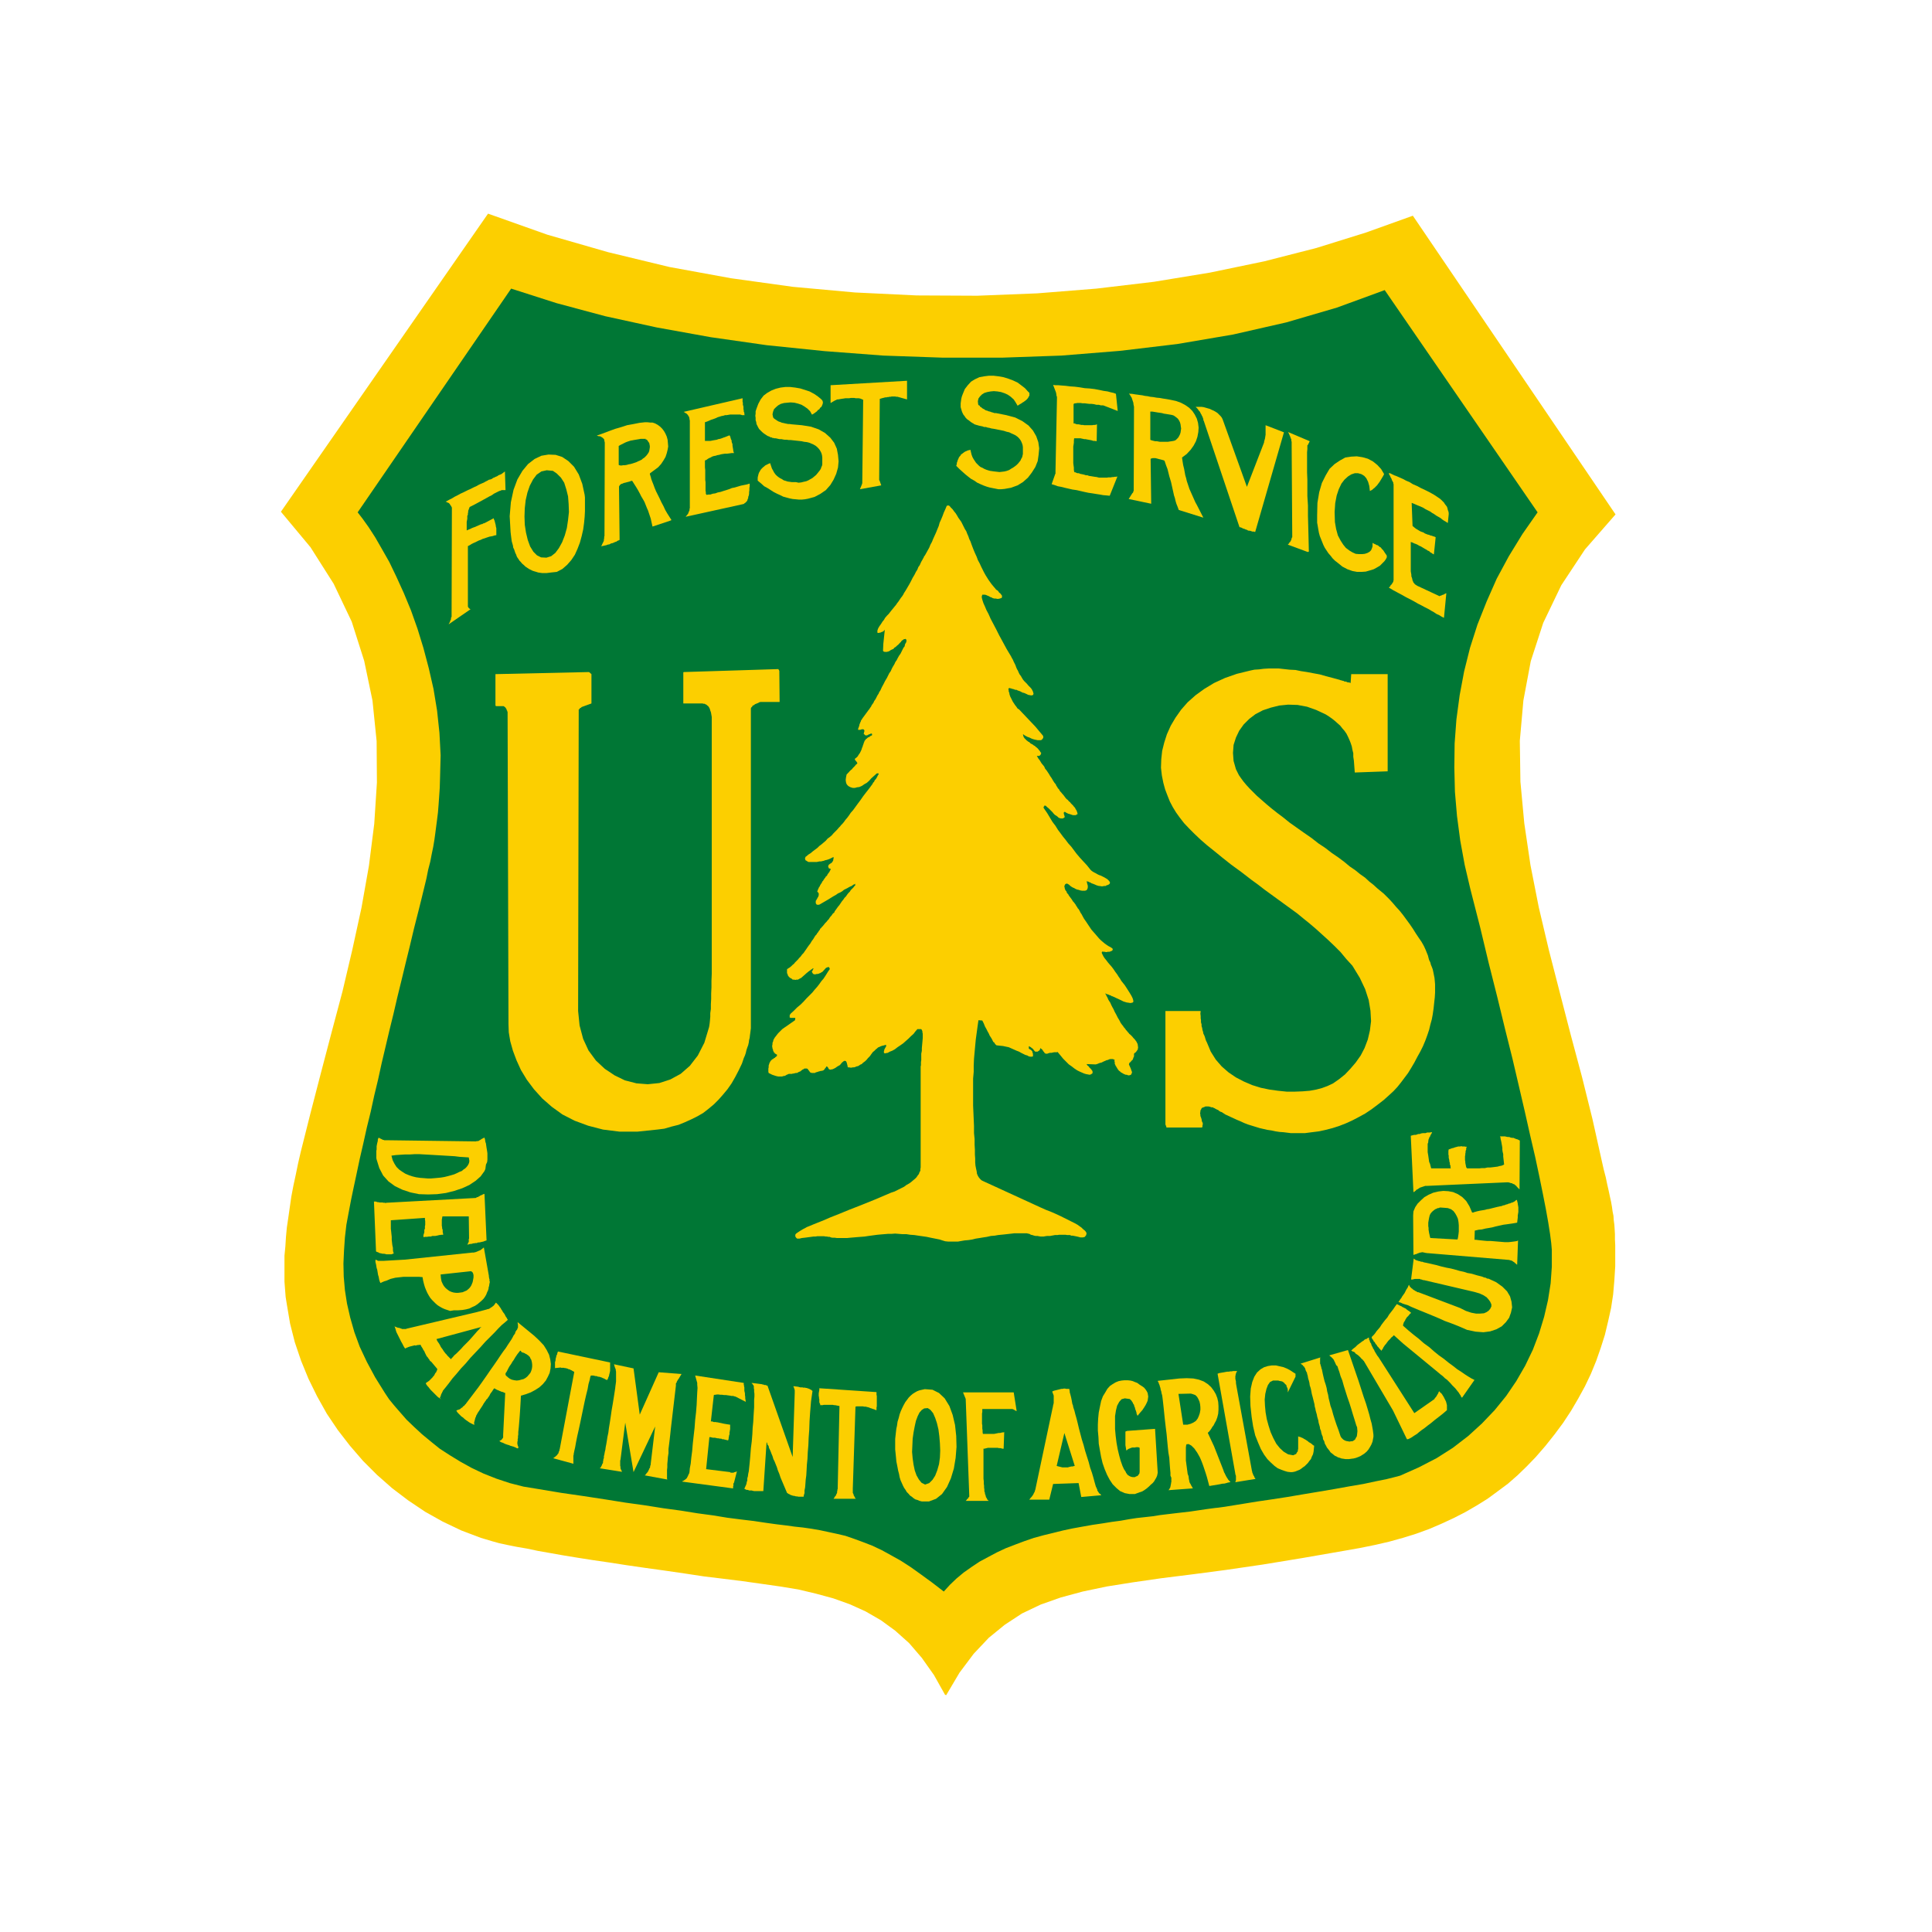 <?xml version="1.0" encoding="utf-8"?>
<!-- Generator: Adobe Illustrator 19.2.1, SVG Export Plug-In . SVG Version: 6.00 Build 0)  -->
<svg version="1.1" id="layer" xmlns="http://www.w3.org/2000/svg" xmlns:xlink="http://www.w3.org/1999/xlink" x="0px" y="0px"
	 viewBox="0 0 652 652" style="enable-background:new 0 0 652 652;" xml:space="preserve">
<style type="text/css">
	.st0{fill:#FCCF00;}
	.st1{fill:#007735;}
</style>
<g>
	<polyline class="st0" points="319.3,572.1 318.9,571.9 315.2,565.3 311.1,559.5 306.8,554.5 302.1,550.3 297.3,546.8 292.1,543.8 
		286.8,541.4 281.2,539.4 275.3,537.8 269.4,536.4 263.3,535.4 257,534.5 250.6,533.6 244.2,532.8 237.6,532 231,531 224.1,530 
		217.6,529.1 211.4,528.2 205.6,527.3 200.1,526.5 195,525.7 190.1,524.9 185.6,524.1 181.6,523.4 177.8,522.6 174.3,522 
		171.3,521.4 168.5,520.8 166,520.1 164,519.5 162.3,519 155.7,516.5 149.4,513.5 143.5,510.2 137.7,506.3 132.3,502.2 127.2,497.7 
		122.5,493 118.1,487.9 114,482.6 110.3,477.1 107,471.2 104.1,465.3 101.6,459.2 99.5,453 97.9,446.7 96.8,440.2 96.4,437.7 
		96.2,435.1 96,432.5 96,429.6 96,426.8 96,423.8 96.3,420.7 96.5,417.5 96.8,414.3 97.3,410.9 97.8,407.4 98.3,403.9 99,400.2 
		99.8,396.5 100.6,392.6 101.5,388.7 104.8,375.6 108.3,362.1 111.9,348.4 115.6,334.5 118.9,320.5 122,306.3 124.5,292.2 
		126.3,278 127.2,264.1 127.1,250.1 125.7,236.4 122.9,223 118.7,209.8 112.6,197 104.8,184.7 94.8,172.7 164.7,72.1 184.7,79.2 
		205.2,85.1 225.9,90.1 246.7,93.9 267.6,96.8 288.5,98.7 309.3,99.7 329.8,99.8 350,99 370,97.4 389.4,95.1 408.3,92 426.6,88.2 
		444.2,83.7 460.9,78.5 476.8,72.8 545.2,173.6 534.9,185.4 526.9,197.5 520.8,210.2 516.6,223.1 514.1,236.4 512.9,250 
		513.1,263.8 514.4,277.8 516.5,292 519.3,306.2 522.7,320.6 526.4,335 530.1,349.3 533.9,363.5 537.4,377.6 540.5,391.5 
		541.2,394.6 541.9,397.3 542.4,399.7 542.9,401.9 543.3,403.8 543.7,405.6 544,407.3 544.2,408.8 544.5,410.3 544.6,411.8 
		544.8,413.3 544.9,414.8 545,416.5 545,418.3 545.1,420.2 545.1,422.4 545.1,427.3 544.8,432.1 544.4,436.8 543.7,441.4 
		542.7,445.9 541.6,450.5 540.2,454.9 538.7,459.2 536.9,463.6 534.9,467.8 532.6,472 530.2,476.1 527.5,480.2 524.6,484.1 
		521.5,488 518.2,491.8 515.2,494.9 512.1,497.9 508.9,500.7 505.4,503.3 502,505.8 498.3,508.1 494.5,510.3 490.6,512.3 
		486.5,514.2 482.3,516 477.9,517.6 473.4,519 468.7,520.3 463.9,521.4 459,522.4 453.9,523.3 439.5,525.8 426.1,528 413.8,529.8 
		402.4,531.3 392,532.6 382.3,534 373.5,535.4 365.4,537.1 358,539.1 351.2,541.5 344.9,544.5 339.1,548.3 333.7,552.7 328.6,558.1 
		323.8,564.5 	"/>
	<polyline class="st1" points="365.3,515.2 368.7,514.6 372.1,514.1 375.2,513.6 378.2,513.2 381,512.7 383.6,512.3 386.3,512 
		389,511.7 391.5,511.3 394,511 396.5,510.7 399.1,510.4 401.7,510.1 404.4,509.7 407.1,509.3 410.1,508.9 411.1,508.8 413.3,508.5 
		416.4,508 420.1,507.4 424.4,506.7 429.2,506 434.4,505.2 439.7,504.3 445.1,503.4 450.4,502.5 455.4,501.6 460.1,500.8 
		464.3,499.9 467.8,499.2 470.6,498.5 472.5,498 478.8,495.2 484.8,492.1 490.3,488.6 495.5,484.6 500.1,480.4 504.4,475.9 
		508.3,471.1 511.7,466.1 514.7,460.9 517.3,455.5 519.4,450 521.1,444.4 522.4,438.8 523.3,433.1 523.7,427.5 523.7,421.8 
		523.5,419.5 523.1,416.4 522.5,412.6 521.7,408.1 520.7,403 519.5,397.1 518.1,390.5 516.4,383.2 514.6,375.2 512.6,366.6 
		510.4,357.2 507.9,347.2 505.3,336.5 502.4,325 499.5,312.9 496.2,300 494.3,291.9 492.8,283.7 491.7,275.4 491,267.2 490.8,259.1 
		490.9,250.9 491.5,242.8 492.6,234.6 494.1,226.6 496.1,218.6 498.6,210.8 501.7,203 505.1,195.3 509.2,187.7 513.8,180.2 
		518.9,172.9 467.3,97.9 451.2,103.8 434.1,108.8 416.1,112.9 397.3,116.1 378,118.4 358.2,120 338.2,120.7 318.1,120.7 298.1,120 
		278.3,118.5 258.8,116.5 239.9,113.8 221.6,110.5 204.2,106.7 187.8,102.3 172.5,97.4 120.7,172.9 122.4,175.1 124.4,177.9 
		126.6,181.3 128.9,185.3 131.4,189.7 133.8,194.7 136.3,200.2 138.7,206 140.9,212.2 142.9,218.7 144.7,225.5 146.3,232.5 
		147.5,239.8 148.3,247.3 148.7,254.9 148.5,262.6 148.4,265.9 148.2,268.9 148,271.7 147.8,274.2 147.5,276.6 147.2,278.9 
		146.9,281.2 146.6,283.4 146.2,285.8 145.7,288.2 145.2,290.8 144.5,293.5 143.9,296.5 143.1,299.8 142.2,303.5 141.2,307.5 
		139.7,313.4 138.3,319.3 136.9,325 135.5,330.8 134.1,336.5 132.8,342.1 131.4,347.8 130.1,353.3 128.8,358.8 127.6,364.3 
		126.3,369.7 125.1,375.2 123.8,380.5 122.6,385.9 121.4,391.1 120.3,396.3 119.4,400.5 118.5,404.8 117.7,409 116.9,413.3 
		116.4,417.6 116.1,422 115.9,426.4 116,430.8 116.4,435.4 117.1,439.9 118.2,444.7 119.6,449.6 121.4,454.5 123.8,459.6 
		126.6,464.8 129.9,470.1 131.3,472.2 133.1,474.4 135.1,476.7 137.2,479.1 139.7,481.5 142.4,484 145.3,486.4 148.4,488.9 
		151.8,491.1 155.4,493.3 159.2,495.4 163.2,497.3 167.5,499 172,500.5 176.7,501.7 181.6,502.5 189.4,503.8 197,504.9 204.2,506 
		211.1,507.1 217.6,508 223.9,509 229.8,509.8 235.4,510.7 240.6,511.4 245.5,512.2 250.2,512.8 254.4,513.3 258.4,513.9 262,514.4 
		265.3,514.8 268.2,515.2 271,515.5 273.8,515.9 276.7,516.4 279.5,517 282.3,517.6 285.3,518.3 288.2,519.3 291.2,520.4 
		294.3,521.6 297.5,523.1 300.6,524.8 304,526.7 307.4,528.9 310.9,531.4 314.6,534.1 318.5,537.1 320.6,534.8 322.8,532.7 
		325.2,530.7 327.9,528.8 330.6,527 333.4,525.5 336.4,523.9 339.4,522.5 342.5,521.3 345.7,520.1 348.9,519 352.2,518.1 
		355.5,517.3 358.7,516.5 362,515.8 	"/>
	<polyline class="st0" points="348.6,356.5 348.2,356.6 347.7,356.6 347.2,356.5 346.7,356.2 346,356 345.4,355.7 344.6,355.3 
		343.9,354.9 343.1,354.6 342.2,354.2 341.3,353.8 340.4,353.4 339.4,353.2 338.5,353 337.5,352.9 336.6,352.8 336.4,352.8 
		336.2,352.7 336,352.5 335.8,352.3 335.6,351.9 335.2,351.6 335,351.2 334.7,350.6 334.4,350.1 334,349.5 333.7,348.8 333.3,348.1 
		332.9,347.3 332.4,346.4 332,345.4 331.5,344.4 330.2,344.3 329.9,346.4 329.6,348.6 329.3,350.8 329.1,352.9 328.9,355.1 
		328.7,357.3 328.6,359.6 328.6,361.7 328.4,364 328.4,366.2 328.4,368.5 328.4,370.8 328.4,373.1 328.5,375.4 328.6,377.7 
		328.7,380 328.7,382.4 328.9,384.4 328.9,386.3 329,388 329,389.6 329.1,391 329.1,392.3 329.2,393.4 329.4,394.4 329.6,395.3 
		329.7,396.1 330,396.8 330.3,397.3 330.7,397.8 331.2,398.3 331.8,398.6 351.2,407.5 353,408.3 354.8,409 356.4,409.7 357.9,410.4 
		359.3,411.1 360.5,411.7 361.7,412.3 362.7,412.8 363.6,413.3 364.3,413.8 365,414.3 365.5,414.8 366,415.2 366.3,415.5 
		366.5,415.8 366.7,416.2 366.6,416.5 366.6,416.7 366.5,416.8 366.5,417 366.3,417.1 366.2,417.3 366.1,417.4 365.9,417.5 
		365.7,417.5 365.5,417.6 365.2,417.6 364.9,417.6 364.6,417.6 364.3,417.5 363.9,417.4 363.5,417.3 363,417.2 362.5,417.1 362,417 
		361.5,417 361.1,416.8 360.5,416.8 360.1,416.8 359.6,416.7 359.2,416.7 358.7,416.7 358.3,416.7 357.8,416.7 357.4,416.7 
		356.9,416.8 356.5,416.8 356,416.8 355.5,416.9 354.9,417 354.4,417.1 353.9,417.1 353.4,417.1 352.7,417.2 352.2,417.3 
		351.7,417.3 351.2,417.3 350.6,417.2 350.1,417.1 349.5,417.1 349,417 348.4,416.8 347.9,416.7 347.4,416.4 346.9,416.3 
		346.5,416.2 346,416.2 345.5,416.2 345,416.2 344.4,416.2 343.7,416.2 343.1,416.2 342.3,416.2 341.5,416.3 340.6,416.4 
		339.7,416.5 338.8,416.6 337.8,416.7 336.8,416.8 335.7,417 334.4,417.1 333.1,417.4 331.8,417.6 330.6,417.8 329.3,418 
		328.1,418.3 326.8,418.5 325.6,418.6 324.4,418.8 323.3,419 322.2,419 321.1,419 320,419 319,418.9 318,418.6 317.1,418.3 
		315.6,418 314.1,417.7 312.7,417.4 311.3,417.2 309.9,417 308.6,416.8 307.2,416.7 305.9,416.5 304.6,416.5 303.3,416.4 
		302.1,416.3 300.8,416.4 299.6,416.4 298.4,416.5 297.2,416.6 296.1,416.7 294.6,416.9 293.1,417.1 291.8,417.3 290.5,417.4 
		289.2,417.5 288.1,417.6 286.9,417.7 285.9,417.8 284.9,417.8 284,417.8 283.1,417.8 282.4,417.8 281.7,417.7 281,417.7 
		280.4,417.6 280,417.4 279.5,417.4 279.1,417.3 278.7,417.3 278.1,417.2 277.6,417.2 277,417.2 276.5,417.2 275.8,417.2 
		275.2,417.3 274.5,417.3 273.8,417.4 273,417.5 272.3,417.6 271.5,417.7 270.6,417.8 269.8,418 269.6,418 269.3,418 269.2,418 
		269,418 268.8,417.8 268.7,417.7 268.6,417.6 268.5,417.4 268.4,417.3 268.4,417.1 268.4,417 268.4,416.8 268.4,416.7 268.5,416.5 
		268.7,416.3 268.8,416.2 269.4,415.8 270,415.4 270.5,415.1 271,414.8 271.6,414.5 272.3,414.1 273.3,413.7 274.5,413.2 276,412.6 
		278,411.8 280.3,410.8 283.1,409.7 286.5,408.3 290.6,406.7 295.3,404.8 300.7,402.5 301.9,402.1 303.1,401.5 304.1,401 
		305.1,400.5 305.9,399.9 306.8,399.4 307.5,398.9 308.2,398.3 308.8,397.8 309.3,397.3 309.7,396.7 310.1,396.2 310.3,395.6 
		310.6,395.1 310.6,394.5 310.7,394 310.7,360.9 310.7,360.8 310.7,360.6 310.7,360.2 310.7,359.9 310.8,359.5 310.8,359 
		310.8,358.4 310.9,357.8 310.9,357.1 310.9,356.4 310.9,355.6 311.1,354.6 311.1,353.7 311.2,352.6 311.3,351.5 311.4,350.3 
		311.4,349.9 311.4,349.6 311.4,349.3 311.4,349 311.4,348.8 311.3,348.5 311.3,348.3 311.3,348.1 311.2,347.9 311.2,347.8 
		311.1,347.6 311,347.4 310.9,347.4 310.9,347.3 310.8,347.3 310.7,347.3 309.6,347.3 308.9,348.1 308.3,348.9 307.4,349.7 
		306.6,350.5 305.7,351.3 304.8,352.1 303.8,352.8 302.9,353.4 302,354.1 301.1,354.6 300.3,354.9 299.6,355.3 299,355.4 
		298.6,355.5 298.3,355.3 298.3,355 298.3,354.9 298.3,354.7 298.4,354.5 298.4,354.3 298.5,354.1 298.6,353.9 298.7,353.7 
		298.8,353.5 299,353.3 299,353.1 299,353 299.1,352.8 299.1,352.8 299,352.7 299,352.6 298.9,352.6 298.3,352.8 297.8,352.9 
		297.2,353.1 296.8,353.3 296.3,353.5 296,353.8 295.6,354.1 295.3,354.4 295,354.7 294.6,355 294.3,355.4 294,355.8 293.8,356.1 
		293.5,356.5 293.2,356.8 292.9,357.1 292.5,357.6 292,358.1 291.6,358.4 291.2,358.7 290.8,359.1 290.3,359.3 289.9,359.6 
		289.5,359.8 289,359.9 288.6,360.1 288.2,360.2 287.8,360.2 287.4,360.3 287,360.3 286.5,360.2 286.1,360.2 286,359.6 285.9,359.2 
		285.8,358.8 285.7,358.5 285.6,358.3 285.5,358.1 285.3,358.1 285.2,358 285,358 284.8,358.1 284.6,358.2 284.4,358.4 284.1,358.6 
		284,358.8 283.7,359.1 283.5,359.4 282.6,359.9 281.9,360.4 281.3,360.7 280.8,360.9 280.5,360.9 280.2,361 280,360.9 279.8,360.9 
		279.7,360.7 279.6,360.6 279.5,360.4 279.4,360.2 279.3,360.1 279.2,360 279,359.9 278.9,359.9 278.7,360.2 278.7,360.3 
		278.5,360.5 278.4,360.6 278.3,360.7 278.3,360.9 278.2,360.9 278.1,361 278,361.1 277.9,361.2 277.8,361.2 277.8,361.2 
		277.8,361.3 277.7,361.3 277.6,361.3 277.3,361.4 277,361.4 276.7,361.5 276.3,361.6 276,361.7 275.7,361.8 275.3,361.9 275,362.1 
		274.7,362.1 274.5,362.1 274.2,362.1 273.9,362.1 273.7,362 273.4,361.9 273.2,361.6 273,361.3 272.8,361.1 272.7,360.9 
		272.5,360.7 272.3,360.6 272.1,360.6 271.8,360.6 271.7,360.6 271.5,360.6 271.3,360.7 271.1,360.9 270.9,360.9 270.7,361.1 
		270.5,361.2 270.3,361.4 270.2,361.5 270,361.6 269.7,361.7 269.5,361.8 269.3,361.9 269,362.1 268.8,362.1 268.5,362.1 
		268.3,362.2 268.1,362.2 267.8,362.3 267.5,362.3 267.3,362.4 267,362.4 266.8,362.4 266.6,362.4 266.3,362.4 266.2,362.4 
		265.8,362.6 265.5,362.7 265.2,362.9 264.8,363.1 264.5,363.1 264.2,363.2 263.9,363.3 263.5,363.3 263.1,363.3 262.7,363.3 
		262.2,363.2 261.8,363.1 261.2,362.9 260.6,362.7 260,362.4 259.4,362.1 259.3,361.7 259.3,361.2 259.3,360.9 259.3,360.6 
		259.4,360.2 259.4,359.9 259.4,359.6 259.5,359.3 259.6,359 259.7,358.7 259.7,358.6 259.9,358.4 260,358.1 260.2,357.9 
		260.3,357.8 260.5,357.6 260.6,357.6 260.7,357.4 260.9,357.4 261.1,357.2 261.2,357.1 261.5,357 261.6,356.8 261.8,356.7 
		261.9,356.6 262,356.5 262.2,356.4 262.2,356.2 262.2,356.1 262.2,356 262.2,355.9 262.1,355.8 261.9,355.8 261.8,355.7 
		261.7,355.6 261.5,355.6 261.5,355.4 261.4,355.3 261.2,355.3 261.2,355.1 261.1,354.9 261,354.8 260.9,354.6 260.9,354.5 
		260.9,354.3 260.8,354.1 260.7,353.9 260.7,353.7 260.6,353.3 260.6,352.8 260.7,352.4 260.7,351.9 260.9,351.5 261,351 
		261.2,350.6 261.5,350.1 261.9,349.6 262.2,349.2 262.6,348.7 263,348.3 263.5,347.8 264,347.3 264.7,346.8 265.3,346.4 
		268.3,344.3 268.4,343.5 267,343.5 266.8,343.5 266.8,343.5 266.7,343.5 266.7,343.4 266.6,343.4 266.5,343.4 266.5,343.3 
		266.5,343.2 266.5,343.1 266.5,343 266.5,342.9 266.5,342.8 266.5,342.6 266.6,342.4 266.7,342.3 266.8,342.1 267.9,341.1 269,340 
		270.2,339 271.2,338 272.2,336.9 273.2,335.9 274.1,335 275,333.9 275.8,333 276.5,332.1 277.2,331.1 277.9,330.3 278.5,329.4 
		279,328.6 279.5,327.8 280,327.1 280,326.9 280,326.8 279.9,326.6 279.8,326.5 279.8,326.5 279.7,326.4 279.7,326.4 279.5,326.3 
		279.4,326.4 279.3,326.4 279.2,326.5 279.1,326.5 279,326.5 278.9,326.6 278.8,326.6 278.7,326.7 277.7,327.8 277.5,328 
		277.3,328.1 277.2,328.1 277,328.3 276.8,328.4 276.7,328.4 276.5,328.5 276.3,328.6 276.2,328.6 275.9,328.7 275.7,328.7 
		275.5,328.7 275.3,328.8 275.1,328.8 274.8,328.8 274.7,328.8 274.5,328.7 274.4,328.6 274.3,328.5 274.3,328.5 274.2,328.4 
		274.2,328.3 274.1,328.2 274.1,328.1 274,328.1 274,328 274,327.9 274,327.8 274,327.8 274.1,327.7 274.2,327.6 274.2,327.5 
		274.3,327.5 274.3,327.3 274.3,327.2 274.4,327.1 274.5,327.1 274.5,327 274.5,326.9 274.5,326.8 274.5,326.8 274.5,326.8 
		274.3,326.8 274.3,326.8 274.2,326.9 274,327.1 273.8,327.1 273.7,327.3 273.5,327.4 273.4,327.5 273.2,327.6 273.1,327.7 
		273,327.8 272.8,327.8 272.8,328 272.7,328 272.5,328.1 272.5,328.1 272.4,328.3 272.3,328.3 272.2,328.4 270.4,330 269.8,330.3 
		269.3,330.6 268.8,330.6 268.4,330.7 268,330.6 267.5,330.6 267.2,330.3 266.8,330.1 266.5,329.9 266.2,329.6 265.9,329.2 
		265.8,328.8 265.6,328.4 265.6,328 265.6,327.6 265.6,327.1 266,326.8 266.5,326.5 267,326.1 267.5,325.6 267.9,325.3 268.3,324.8 
		268.8,324.3 269.3,323.8 269.7,323.3 270.2,322.8 270.7,322.1 271.2,321.6 271.6,321 272.1,320.3 272.5,319.7 273,319 273.4,318.5 
		273.7,318 274,317.5 274.4,317 274.7,316.5 275,316 275.3,315.6 275.6,315.3 275.8,314.9 276.1,314.6 276.3,314.2 276.5,314 
		276.7,313.7 276.8,313.4 277.1,313.2 277.2,313 277.7,312.5 278.1,312 278.5,311.5 279,311 279.3,310.6 279.7,310.2 280,309.7 
		280.3,309.3 280.6,309 280.8,308.7 281,308.4 281.2,308.2 281.5,308 281.6,307.8 281.7,307.5 281.8,307.4 282.3,306.7 282.8,306 
		283.3,305.4 283.7,304.8 284.1,304.2 284.6,303.6 285,303 285.5,302.5 285.9,301.9 286.3,301.4 286.8,300.9 287.1,300.4 287.5,300 
		288,299.5 288.3,299.1 288.7,298.7 288.7,298.7 288.6,298.7 288.6,298.6 288.6,298.5 288.6,298.5 288.6,298.4 288.6,298.3 
		288.6,298.3 288.6,298.2 288.4,298.4 288.1,298.5 287.8,298.7 287.4,299 286.9,299.2 286.5,299.4 286,299.7 285.4,300 284.8,300.3 
		284.2,300.8 283.5,301.2 282.8,301.5 282.1,302 281.2,302.5 280.4,303 279.6,303.5 276.5,305.3 276.3,305.3 276,305.4 275.9,305.3 
		275.7,305.3 275.6,305.3 275.5,305.1 275.4,305 275.3,304.8 275.3,304.7 275.3,304.5 275.3,304.3 275.3,304.2 275.3,304 
		275.5,303.8 275.5,303.7 275.6,303.5 275.7,303.4 275.8,303.2 275.9,303 276,302.8 276.1,302.7 276.2,302.5 276.2,302.3 
		276.3,302.2 276.3,302 276.3,301.8 276.3,301.6 276.3,301.5 276.2,301.3 276.1,301.2 275.9,301 275.8,300.9 275.9,300.6 276,300.3 
		276.2,299.9 276.3,299.6 276.5,299.3 276.7,299 276.8,298.7 277,298.4 277.2,298.1 277.4,297.8 277.5,297.5 277.8,297.2 277.9,297 
		278.1,296.7 278.3,296.4 278.5,296.2 278.7,295.8 279,295.6 279.2,295.3 279.3,295 279.5,294.8 279.7,294.5 279.8,294.4 280,294.1 
		280,294 280.1,293.8 280.2,293.7 280.3,293.5 280.3,293.4 280.3,293.3 280.3,293.2 280.4,293.1 280.2,293.2 280,293.1 279.8,293.1 
		279.7,293 279.7,292.9 279.6,292.8 279.6,292.7 279.5,292.5 279.5,292.5 279.5,292.3 279.5,292.2 279.6,292.1 279.6,292 
		279.7,291.9 279.7,291.8 279.9,291.7 280.1,291.5 280.3,291.4 280.5,291.3 280.6,291.2 280.8,291 280.9,290.9 281,290.7 
		281.1,290.5 281.2,290.4 281.2,290.2 281.2,290 281.3,289.9 281.3,289.7 281.3,289.4 281.3,289.2 280.7,289.5 280.1,289.8 
		279.6,290 279,290.2 278.5,290.3 278,290.5 277.5,290.6 277.1,290.7 276.6,290.7 276.1,290.8 275.6,290.9 275.2,290.9 274.7,290.9 
		274.2,290.9 273.7,290.9 273.2,290.9 273,290.9 272.8,290.9 272.7,290.8 272.5,290.7 272.3,290.6 272.2,290.5 272,290.4 
		271.8,290.3 271.8,290.1 271.7,290 271.7,289.8 271.7,289.7 271.7,289.5 271.8,289.4 271.8,289.2 272.1,289 272.8,288.4 
		273.6,287.9 274.3,287.3 275.1,286.7 275.9,286.1 276.5,285.5 277.3,284.9 278,284.3 278.7,283.7 279.3,283 280,282.5 280.7,281.9 
		281.3,281.2 281.9,280.6 282.5,280 283.1,279.3 283.5,278.9 283.8,278.5 284.3,278 284.8,277.4 285.3,276.7 285.9,276 286.5,275.2 
		287.1,274.3 287.9,273.4 288.7,272.3 289.5,271.2 290.4,270 291.3,268.7 292.3,267.4 293.4,266 294.5,264.5 294.6,264.2 295,263.8 
		295.1,263.5 295.3,263.2 295.6,262.9 295.7,262.7 295.9,262.4 296,262.2 296.1,262 296.2,261.8 296.3,261.6 296.4,261.5 
		296.5,261.3 296.5,261.2 296.5,261.1 296.5,261 295.9,261 294,262.7 293.3,263.5 292.5,264.2 291.6,264.7 290.9,265.2 290,265.6 
		289.2,265.7 288.5,265.9 287.8,265.9 287.1,265.7 286.5,265.4 286.1,265.1 285.7,264.6 285.5,264 285.4,263.2 285.5,262.4 
		285.7,261.4 285.8,261.3 285.8,261.2 286,261.1 286.1,261 286.2,260.8 286.5,260.6 286.6,260.4 286.8,260.2 287.1,259.9 
		287.5,259.6 287.8,259.2 288.1,258.9 288.5,258.5 288.8,258.1 289.3,257.7 289.3,257.6 289.3,257.6 289.3,257.5 289.3,257.4 
		289.3,257.4 289.2,257.3 289.2,257.2 289.2,257.2 289.1,257.2 289.1,257.1 289.1,257.1 289,257 289,256.9 289,256.9 288.9,256.9 
		288.8,256.8 288.8,256.7 288.7,256.6 288.7,256.6 288.6,256.6 288.6,256.5 288.6,256.4 288.5,256.4 288.5,256.3 288.5,256.2 
		288.5,256.2 288.5,256.1 288.7,255.9 289,255.7 289.3,255.4 289.5,255.2 289.7,254.8 290,254.4 290.2,254.1 290.4,253.7 
		290.6,253.3 290.8,252.8 290.9,252.4 291.1,252 291.2,251.6 291.4,251.1 291.5,250.7 291.7,250.3 291.7,250.2 291.8,250 
		291.8,249.9 292,249.8 292.1,249.7 292.1,249.5 292.3,249.4 292.5,249.3 292.6,249.1 292.8,249 293,248.8 293.2,248.8 293.5,248.6 
		293.7,248.4 294,248.3 294.3,248.1 294.3,247.8 294.3,247.7 294.2,247.6 294.1,247.5 294,247.6 293.8,247.6 293.6,247.7 
		293.5,247.8 293.3,247.8 293.1,247.9 292.8,248.1 292.6,248.1 292.5,248.2 292.2,248.2 292.1,248.1 292,248.1 291.9,248.1 
		291.8,248 291.8,247.9 291.8,247.9 291.7,247.8 291.6,247.8 291.6,247.8 291.5,247.7 291.5,247.6 291.5,247.6 291.6,247.1 
		291.7,246.8 291.7,246.5 291.6,246.3 291.5,246.2 291.3,246.1 291.1,246.1 290.9,246.1 290.6,246.2 290.3,246.3 290.1,246.3 
		290,246.3 289.8,246.3 289.6,246.3 289.6,246.2 289.6,245.9 289.7,245.7 289.8,245.4 289.9,245.1 290,244.9 290,244.6 290.1,244.4 
		290.2,244.1 290.3,243.9 290.3,243.8 290.5,243.5 290.5,243.3 290.6,243.1 290.7,243 290.8,242.8 290.9,242.7 291,242.5 
		293.2,239.5 293.4,239.3 293.5,239.1 293.7,238.8 294,238.4 294.1,238.1 294.3,237.8 294.6,237.4 294.8,237.1 295,236.6 
		295.3,236.2 295.6,235.7 295.8,235.3 296.1,234.7 296.5,234.1 296.7,233.6 297.1,233 297.6,231.9 298.2,230.8 298.7,229.8 
		299.3,228.8 299.7,228 300.1,227.2 300.6,226.5 300.9,225.8 301.2,225.2 301.5,224.7 301.8,224.2 302,223.8 302.1,223.5 
		302.3,223.3 302.3,223.1 302.5,223 302.9,222.2 303.4,221.3 303.9,220.6 304.3,219.8 304.6,219.2 304.9,218.6 305.3,218.1 
		305.4,217.5 305.6,217.1 305.8,216.8 305.9,216.4 305.9,216.2 305.9,216 305.8,215.8 305.7,215.7 305.6,215.6 305.3,215.7 
		305.1,215.7 304.9,215.8 304.8,215.9 304.6,216 304.5,216.1 304.3,216.3 304.2,216.3 304.1,216.5 304,216.7 303.8,216.8 303.7,217 
		303.6,217.1 303.4,217.2 303.3,217.4 303.2,217.5 302.7,217.9 302.3,218.3 301.8,218.6 301.5,219 301,219.2 300.6,219.4 
		300.3,219.6 300,219.8 299.6,219.9 299.3,220 299,220 298.8,220 298.6,220 298.3,219.9 298.1,219.8 298,219.6 298.1,217.3 
		298.6,212.5 298.5,212.6 298.4,212.8 298.3,212.9 298.1,213 297.9,213.2 297.8,213.2 297.5,213.3 297.3,213.4 297.1,213.5 
		297,213.5 296.8,213.5 296.6,213.6 296.5,213.6 296.3,213.6 296.2,213.6 296.2,213.5 296.1,213.5 296.1,213.3 296.1,213.1 
		296.1,212.8 296.2,212.5 296.3,212.2 296.5,211.8 296.8,211.3 297.1,210.9 297.5,210.3 297.8,209.8 298.3,209.2 298.7,208.5 
		299.3,207.8 299.9,207.2 300.6,206.3 301,205.8 301.5,205.2 301.9,204.7 302.4,204.1 302.8,203.5 303.2,203 303.6,202.4 304,201.8 
		304.4,201.3 304.8,200.7 305.1,200.1 305.5,199.5 305.8,199 306.1,198.5 306.5,197.8 306.8,197.3 307.4,196.2 308,195 308.6,194 
		309.1,193 309.6,192.2 309.9,191.4 310.4,190.7 310.7,190 311,189.4 311.3,188.9 311.5,188.5 311.7,188.2 311.8,187.9 311.9,187.7 
		312.1,187.5 312.1,187.5 312.6,186.6 313.1,185.7 313.6,184.8 314,183.8 314.5,182.9 314.9,181.9 315.4,180.8 315.9,179.7 
		316.3,178.7 316.8,177.5 317.1,176.4 317.6,175.3 318.1,174.1 318.5,173 319,171.9 319.5,170.7 319.6,170.7 319.6,170.7 
		319.7,170.6 319.8,170.6 319.8,170.6 319.9,170.6 319.9,170.6 320.1,170.6 320.1,170.6 320.2,170.6 320.3,170.7 320.3,170.7 
		320.4,170.7 320.9,171.3 321.5,171.9 322,172.6 322.5,173.2 323,174 323.4,174.7 323.9,175.4 324.4,176.1 324.8,176.9 325.2,177.7 
		325.6,178.5 326.1,179.3 326.4,180.1 326.8,181 327.1,181.9 327.5,182.7 328,184.1 328.5,185.4 329,186.6 329.6,187.9 330,189 
		330.6,190.1 331.1,191.2 331.6,192.2 332.1,193.2 332.6,194.1 333.1,194.9 333.6,195.7 334.1,196.4 334.6,197.1 335.1,197.7 
		335.6,198.3 335.8,198.5 336,198.8 336.2,199 336.5,199.2 336.8,199.4 337,199.7 337.2,200 337.5,200.2 337.7,200.4 337.9,200.7 
		338.1,200.9 338.1,201.1 338.2,201.3 338.1,201.5 338.1,201.7 338,201.8 337.4,202 336.9,202.1 336.5,202.1 336.1,202 335.6,202 
		335.2,201.9 334.9,201.8 334.6,201.6 334.2,201.5 333.9,201.3 333.5,201.1 333.2,201 332.8,200.8 332.4,200.7 332.1,200.7 
		331.7,200.7 331.5,200.7 331.4,201 331.3,201.4 331.4,202 331.6,202.7 331.9,203.6 332.4,204.7 332.9,205.9 333.6,207.2 
		334.3,208.8 335.2,210.5 336.2,212.4 337.2,214.4 338.4,216.6 339.7,219 341.2,221.5 341.5,222.1 341.8,222.6 342.1,223.3 
		342.4,223.9 342.7,224.5 342.9,225.1 343.2,225.8 343.5,226.3 343.8,227 344.1,227.6 344.5,228.1 344.9,228.8 345.2,229.3 
		345.6,229.8 346.1,230.3 346.6,230.8 347,231.3 347.4,231.7 347.8,232.1 348.2,232.6 348.4,233 348.6,233.4 348.7,233.8 
		348.8,234.1 348.7,234.3 348.7,234.5 348.4,234.6 348,234.7 347.6,234.6 347,234.5 346.4,234.2 345.5,233.8 345.2,233.8 
		344.9,233.6 344.6,233.5 344.3,233.3 344,233.2 343.7,233.1 343.4,233 343.1,232.8 342.7,232.8 342.4,232.7 342.1,232.6 
		341.9,232.5 341.6,232.5 341.2,232.3 341,232.3 340.7,232.2 340.6,232.2 340.4,232.3 340.3,232.6 340.4,232.9 340.4,233.3 
		340.6,233.8 340.7,234.4 340.9,235 341.2,235.6 341.5,236.2 341.8,236.8 342.2,237.4 342.6,238 343,238.5 343.4,239.1 343.9,239.4 
		349.4,245.2 352,248.3 352.1,248.8 352,249.1 351.8,249.4 351.5,249.7 351.2,249.8 350.7,249.8 350.2,249.8 349.7,249.7 
		349.2,249.6 348.5,249.4 348,249.2 347.4,248.9 346.8,248.7 346.2,248.4 345.7,248.1 345.3,247.8 345.2,247.9 345.3,248.1 
		345.3,248.3 345.4,248.4 345.4,248.6 345.5,248.8 345.6,248.9 345.7,249.1 345.9,249.3 346,249.4 346.2,249.6 346.4,249.8 
		346.5,249.9 346.8,250.1 347,250.3 347.3,250.4 347.5,250.6 347.8,250.9 348,251 348.4,251.2 348.7,251.4 348.9,251.6 349.2,251.7 
		349.4,251.9 349.6,252.1 349.9,252.3 350.2,252.6 350.4,252.8 350.6,253.1 350.9,253.4 351.1,253.8 351.4,254.1 351.3,254.3 
		351.3,254.4 351.2,254.5 351.2,254.6 351.2,254.7 351.1,254.8 351,254.9 350.9,254.9 350.9,255 350.7,255.1 350.5,255.1 
		350.5,255.1 350.3,255.1 350.2,255.1 350,255.1 349.9,255.1 350.2,255.6 350.5,256.1 350.9,256.6 351.2,257.1 351.5,257.6 
		352,258.2 352.4,258.7 352.7,259.4 353.2,260 353.6,260.6 354,261.2 354.4,261.9 354.9,262.6 355.3,263.3 355.8,264.1 356.3,264.7 
		356.5,265.2 356.8,265.6 357,266 357.4,266.4 357.6,266.8 357.9,267.2 358.2,267.5 358.5,267.9 358.8,268.2 359.1,268.6 359.4,269 
		359.7,269.4 360,269.7 360.4,270 360.7,270.4 361.1,270.7 361.4,271.1 361.7,271.4 362,271.7 362.2,271.9 362.4,272.2 362.7,272.5 
		362.9,272.8 363,273.1 363.2,273.3 363.3,273.5 363.3,273.7 363.5,273.9 363.5,274.1 363.6,274.4 363.6,274.5 363.7,274.7 
		363.5,274.8 363.3,274.9 363.2,275 363,275.1 362.8,275.1 362.6,275.1 362.4,275.1 362.1,275.1 361.8,275 361.5,274.9 361.2,274.8 
		360.9,274.7 360.5,274.6 360.1,274.4 359.7,274.2 359.3,273.9 359.2,274.1 359.1,274.1 359,274.2 359,274.4 359,274.5 359,274.7 
		359.1,274.8 359.1,275 359.2,275.1 359.2,275.3 359.2,275.4 359.3,275.5 359.3,275.6 359.3,275.7 359.3,275.8 359,276 358.7,276.2 
		358.4,276.2 358,276.2 357.6,276.1 357.2,275.9 356.9,275.6 356.5,275.3 356,275 355.6,274.6 355.2,274.1 354.8,273.7 354.3,273.2 
		353.9,272.8 353.4,272.4 353,272 352.9,271.9 352.8,271.9 352.7,271.9 352.6,271.9 352.5,271.9 352.4,271.9 352.4,272 352.4,272.1 
		352.3,272.2 352.2,272.2 352.2,272.3 352.2,272.4 352.2,272.5 352.2,272.6 352.2,272.7 352.3,272.8 353.4,274.4 354.3,275.9 
		355.2,277.4 356.2,278.7 357,280 357.9,281.2 358.7,282.3 359.6,283.4 360.5,284.6 361.5,285.7 362.4,286.9 363.3,288.1 
		364.4,289.4 365.5,290.6 366.8,292 368,293.5 368.3,293.8 368.7,294.1 369.2,294.4 369.8,294.7 370.3,295 370.9,295.3 371.5,295.5 
		372.1,295.8 372.7,296.1 373.2,296.4 373.7,296.7 374,297 374.3,297.3 374.5,297.6 374.6,297.9 374.5,298.2 374.3,298.4 374,298.6 
		373.7,298.7 373.4,298.8 373.1,299 372.8,299 372.5,299 372.2,299.1 371.9,299.1 371.6,299.1 371.2,299 370.9,299 370.5,298.9 
		370.2,298.8 369.9,298.7 369.5,298.5 369.2,298.4 369,298.3 368.7,298.2 368.4,298.1 368.2,298 368,297.8 367.8,297.8 367.6,297.7 
		367.4,297.6 367.3,297.5 367.1,297.5 367,297.5 366.9,297.4 366.8,297.4 366.7,297.4 366.7,297.3 366.9,298.2 367.1,298.9 
		367.1,299.5 367,299.9 366.8,300.3 366.5,300.5 366.1,300.6 365.6,300.6 365.2,300.6 364.6,300.5 364,300.3 363.5,300.2 363,300 
		362.5,299.7 362,299.5 361.7,299.3 361.5,299.2 361.4,299.1 361.2,299 361.2,298.9 361,298.8 360.9,298.7 360.7,298.5 360.5,298.4 
		360.5,298.4 360.3,298.3 360.2,298.2 360,298.2 359.9,298.2 359.7,298.3 359.6,298.3 359.5,298.4 359.4,298.6 359.3,298.7 
		359.3,298.9 359.2,299 359.2,299.3 359.3,299.5 359.3,299.7 359.4,300 359.5,300.3 359.6,300.5 359.9,300.8 360,301.2 360.2,301.5 
		360.5,301.8 360.7,302.2 361,302.6 361.3,303 361.6,303.4 361.8,303.7 362.1,304.2 362.4,304.5 362.7,304.9 363,305.3 363.2,305.7 
		363.5,306.1 363.7,306.5 364,306.8 364.3,307.3 364.5,307.7 364.7,308.1 365,308.5 365.2,308.9 365.8,310 366.5,311 367.1,311.9 
		367.7,312.8 368.3,313.7 369,314.5 369.7,315.3 370.3,316 370.9,316.7 371.5,317.3 372.2,317.9 372.8,318.4 373.5,318.9 
		374.1,319.3 374.7,319.6 375.3,320 375.5,320.2 375.5,320.5 375.5,320.6 375.3,320.8 375.2,320.9 374.9,321 374.7,321.1 
		374.4,321.2 374.1,321.2 373.8,321.2 373.5,321.3 373.2,321.3 372.8,321.2 372.6,321.2 372.3,321.2 372.2,321.1 371.9,321.2 
		371.8,321.5 371.9,321.8 372.1,322.2 372.4,322.8 372.8,323.4 373.3,324 373.9,324.8 374.5,325.5 375.2,326.3 375.8,327.1 
		376.4,328 377,328.8 377.5,329.6 378,330.3 378.4,331 379.6,332.5 380.5,333.9 381.2,335 381.8,336 382.2,336.8 382.4,337.4 
		382.5,338 382.3,338.3 382,338.4 381.5,338.5 380.9,338.4 380.2,338.3 379.2,338 378.2,337.5 376.9,336.9 375.6,336.3 375.4,336.2 
		375.2,336.2 375.1,336.1 374.9,336 374.8,335.9 374.6,335.9 374.5,335.8 374.3,335.8 374.2,335.7 374,335.6 373.8,335.6 
		373.7,335.5 373.5,335.5 373.3,335.4 373.2,335.3 373,335.3 373,335.4 373.2,335.6 373.3,335.8 373.4,336.1 373.6,336.4 
		373.8,336.8 374,337.3 374.3,337.8 374.7,338.4 375,339.1 375.4,339.9 375.8,340.6 376.2,341.5 376.7,342.4 377.2,343.4 
		377.8,344.4 378,344.8 378.2,345.2 378.5,345.6 378.7,345.9 379,346.2 379.2,346.6 379.5,346.9 379.8,347.3 380,347.6 380.3,347.9 
		380.6,348.3 380.9,348.6 381.1,348.9 381.5,349.2 381.8,349.5 382.1,349.8 382.5,350.3 382.9,350.7 383.2,351.1 383.5,351.5 
		383.7,351.9 383.9,352.3 384,352.8 384,353.1 384.1,353.4 384,353.8 384,354.1 383.8,354.4 383.6,354.7 383.3,355.1 383,355.3 
		382.7,355.6 382.7,356.1 382.7,356.5 382.5,356.9 382.4,357.2 382.3,357.5 382.1,357.8 381.8,358 381.7,358.2 381.5,358.4 
		381.3,358.6 381.1,358.7 381.1,358.9 381,359.1 381,359.3 381.1,359.5 381.2,359.7 381.6,360.6 381.8,361.2 382,361.7 382,362.1 
		381.8,362.4 381.7,362.7 381.4,362.8 381.1,362.9 380.7,362.9 380.3,362.7 379.9,362.7 379.4,362.5 379,362.3 378.7,362.1 
		378.3,361.9 378,361.6 377.7,361.4 377.5,361.2 377.3,360.9 377.1,360.7 377,360.4 376.8,360.2 376.7,359.9 376.5,359.7 
		376.4,359.4 376.3,359.2 376.2,359 376.2,358.7 376.2,358.4 376.1,358.2 376.1,357.9 376.2,357.7 375.8,357.5 375.5,357.4 
		375.1,357.4 374.7,357.4 374.3,357.5 373.9,357.7 373.4,357.8 373,358 372.5,358.2 372.1,358.4 371.7,358.6 371.2,358.7 
		370.7,358.9 370.2,359.1 369.8,359.2 369.4,359.2 366.7,359.1 366.8,359.3 367,359.6 367.2,359.7 367.4,359.9 367.6,360.2 
		367.7,360.3 368,360.6 368.1,360.7 368.3,360.9 368.4,361.1 368.5,361.2 368.7,361.5 368.7,361.6 368.7,361.8 368.7,362.1 
		368.7,362.2 368.4,362.4 368.1,362.6 367.7,362.7 367.2,362.6 366.6,362.5 365.9,362.3 365.2,362 364.3,361.6 363.5,361.2 
		362.6,360.6 361.7,359.9 360.7,359.2 359.8,358.3 358.8,357.3 357.9,356.2 356.9,355 356.7,355.1 356.4,355.1 356.2,355.1 
		355.9,355.1 355.7,355.1 355.4,355.2 355.2,355.2 354.9,355.3 354.7,355.3 354.5,355.3 354.3,355.3 354,355.4 353.9,355.4 
		353.7,355.5 353.4,355.6 353.2,355.6 353,355.6 352.9,355.6 352.7,355.5 352.7,355.4 352.5,355.3 352.4,355.3 352.4,355.1 
		352.2,354.9 352.1,354.8 352,354.6 351.9,354.5 351.8,354.3 351.7,354.2 351.5,354 351.3,353.9 351.2,353.7 351,353.9 351,354.1 
		350.9,354.2 350.9,354.4 350.7,354.5 350.6,354.6 350.5,354.7 350.4,354.7 350.3,354.8 350.2,354.9 350,354.9 349.9,354.9 
		349.7,354.9 349.6,354.9 349.4,354.9 349.3,354.9 349.2,354.7 349,354.6 349,354.4 348.8,354.3 348.7,354.1 348.6,354 348.5,353.9 
		348.4,353.8 348.2,353.7 348,353.6 348,353.4 347.8,353.4 347.7,353.3 347.5,353.2 347.4,353.1 347.3,353.1 347.2,353.1 
		347.2,353.2 347.2,353.3 347.2,353.3 347.2,353.4 347.2,353.4 347.2,353.5 347.2,353.6 347.2,353.7 347.2,353.8 347.2,353.8 
		347.2,353.9 347.2,353.9 347.4,354 347.5,354.1 347.7,354.2 347.9,354.3 348,354.4 348.2,354.6 348.3,354.7 348.4,354.9 
		348.4,355.1 348.5,355.3 348.5,355.4 348.6,355.6 348.6,355.8 348.6,356.1 348.6,356.2 	"/>
	<polyline class="st0" points="263.1,236.9 256.5,236.9 256.4,237 256.2,237 256.1,237.1 255.9,237.2 255.7,237.3 255.4,237.4 
		255.2,237.5 254.9,237.6 254.6,237.8 254.4,238 254,238.1 253.9,238.4 253.7,238.6 253.5,238.8 253.4,239.1 253.4,239.3 
		253.4,345.4 253.4,346.2 253.4,347 253.3,347.8 253.2,348.6 253.1,349.3 253,350.2 252.8,351 252.7,351.8 252.5,352.7 252.2,353.5 
		251.9,354.4 251.7,355.3 251.4,356.2 251,357.1 250.7,358 250.4,358.9 249.3,361.2 248.1,363.5 246.9,365.6 245.5,367.6 244,369.4 
		242.5,371.1 240.9,372.7 239.1,374.2 237.3,375.6 235.4,376.7 233.4,377.7 231.2,378.7 229,379.6 226.6,380.2 224.2,380.9 
		221.8,381.2 215.1,381.9 209.1,381.9 203.5,381.2 198.5,379.9 193.9,378.2 189.8,376.1 186.2,373.5 183,370.7 180.2,367.6 
		177.8,364.4 175.8,361.1 174.3,357.8 173.1,354.6 172.2,351.4 171.7,348.4 171.6,345.6 171.3,240.6 171.3,240.5 171.3,240.3 
		171.2,240.1 171.2,239.9 171,239.7 171,239.5 170.9,239.3 170.8,239.1 170.7,239 170.6,238.8 170.5,238.7 170.3,238.6 170.2,238.4 
		170.1,238.4 170,238.4 170,238.3 167.7,238.3 167.5,238.3 167.5,238.3 167.4,238.3 167.3,238.3 167.3,238.2 167.3,238.1 
		167.2,238.1 167.2,238.1 167.2,237.9 167.2,237.9 167.2,237.8 167.2,237.8 167.2,237.6 167.2,227.5 198.8,226.8 199.6,227.5 
		199.6,237.4 196.3,238.6 196.2,238.7 196.1,238.8 196,238.9 195.8,238.9 195.7,239.1 195.6,239.1 195.6,239.2 195.5,239.3 
		195.5,239.4 195.3,239.4 195.3,239.6 195.3,239.7 195.3,239.7 195.3,239.8 195.3,239.9 195.3,240 195.1,341.2 195.6,346.1 
		196.8,350.6 198.6,354.5 201.1,357.9 204.1,360.7 207.4,362.9 210.9,364.6 214.8,365.6 218.6,365.9 222.5,365.5 226.2,364.3 
		229.7,362.4 232.8,359.7 235.5,356.2 237.7,351.9 239.3,346.6 239.4,346 239.5,345.3 239.6,344.3 239.7,343.1 239.7,341.9 
		239.9,340.5 239.9,338.9 240,337.1 240,335.3 240.1,333.2 240.1,331 240.2,328.6 240.2,326.1 240.2,323.5 240.2,320.6 240.2,317.6 
		240.2,243.4 240.2,242.8 240.2,242 240.1,241.4 240,240.8 239.9,240.3 239.7,239.8 239.6,239.4 239.4,238.9 239.2,238.6 239,238.3 
		238.7,238.1 238.4,237.8 238.1,237.7 237.8,237.5 237.4,237.5 237.1,237.4 230.6,237.4 230.6,228.1 230.6,228.1 230.6,228 
		230.6,227.9 230.6,227.8 230.6,227.7 230.6,227.6 230.6,227.5 230.6,227.4 230.6,227.3 230.6,227.2 230.6,227.1 230.6,227 
		230.6,226.9 230.7,226.9 230.7,226.8 262.7,225.8 262.7,225.9 262.7,226 262.8,226 262.8,226 262.9,226.1 262.9,226.1 262.9,226.2 
		262.9,226.3 263,226.3 263,226.3 263,226.4 263,226.5 263,226.5 	"/>
	<polyline class="st0" points="483.5,342.4 483.2,344 482.7,345.8 482.3,347.5 481.7,349.3 481,351.2 480.2,353.1 479.3,354.9 
		478.3,356.7 477.3,358.6 476.3,360.3 475.2,362.1 474,363.7 472.8,365.3 471.6,366.8 470.3,368.2 469,369.4 467,371.2 464.8,372.9 
		462.8,374.4 460.7,375.8 458.5,377 456.4,378.1 454.2,379.1 451.9,380 449.7,380.7 447.4,381.3 445.1,381.8 442.7,382.1 
		440.4,382.4 438,382.4 435.6,382.4 433.2,382.1 431.8,382 430.5,381.8 429.1,381.5 427.7,381.3 426.4,381 425.1,380.7 423.8,380.3 
		422.5,379.9 421.2,379.5 419.9,379 418.6,378.4 417.4,377.9 416.1,377.3 414.8,376.7 413.5,376.1 412.3,375.3 411.9,375.2 
		411.6,375 411.4,374.9 411.1,374.6 410.8,374.5 410.4,374.3 410.2,374.2 409.9,374 409.6,373.9 409.3,373.7 408.9,373.7 
		408.6,373.6 408.3,373.5 407.9,373.4 407.6,373.4 407.3,373.4 406.8,373.4 406.4,373.6 406.1,373.7 405.8,373.8 405.5,374 
		405.4,374.3 405.2,374.6 405.1,374.9 405.1,375.2 405,375.7 405.1,376.2 405.1,376.6 405.3,377.1 405.5,377.7 405.6,378.4 
		405.9,379 405.9,379 405.9,379.2 405.9,379.3 405.9,379.4 405.9,379.5 405.9,379.6 405.8,379.7 405.8,379.9 405.8,380 405.8,380.1 
		405.8,380.2 405.8,380.3 405.7,380.4 405.6,380.5 405.6,380.5 393.8,380.5 393.7,380.5 393.6,380.4 393.6,380.3 393.6,380.2 
		393.6,380.2 393.5,380 393.5,380 393.5,379.9 393.4,379.8 393.4,379.7 393.3,379.5 393.3,379.4 393.3,379.3 393.3,379.2 393.3,379 
		393.3,378.9 393.3,341.2 405.2,341.2 405.1,342.1 405.2,342.9 405.2,343.6 405.3,344.3 405.3,345 405.5,345.7 405.5,346.3 
		405.7,346.9 405.8,347.6 406,348.2 406.1,348.8 406.4,349.4 406.6,349.9 406.8,350.6 407,351.2 407.3,351.8 408.6,354.9 
		410.3,357.6 412.3,359.9 414.6,361.9 417.1,363.6 419.8,365 422.6,366.2 425.5,367.1 428.4,367.7 431.3,368.1 434.2,368.4 
		437,368.4 439.6,368.3 442,368.1 444.2,367.7 446.1,367.2 448,366.5 449.9,365.6 451.9,364.2 453.9,362.6 455.7,360.7 457.5,358.6 
		459.2,356.2 460.5,353.7 461.6,350.8 462.3,347.8 462.7,344.6 462.5,341.1 461.9,337.5 460.7,333.8 458.9,330 456.4,325.9 
		454.3,323.6 452.4,321.3 450.3,319.2 448.2,317.2 446.1,315.3 444,313.4 442,311.7 439.9,310 437.7,308.2 435.5,306.6 433.3,305 
		431.1,303.4 428.9,301.8 426.7,300.2 424.5,298.5 422.3,296.9 418.8,294.2 415.5,291.8 412.6,289.5 409.9,287.3 407.4,285.3 
		405.1,283.3 403.1,281.4 401.3,279.6 399.6,277.8 398.2,276 396.9,274.2 395.8,272.4 394.8,270.5 394,268.5 393.2,266.4 
		392.6,264.2 392.1,261.7 391.8,259.1 391.9,256.2 392.2,253.4 392.9,250.6 393.8,247.8 395.1,244.9 396.7,242.2 398.6,239.5 
		400.8,237 403.5,234.6 406.4,232.5 409.7,230.5 413.4,228.8 417.4,227.4 421.9,226.3 423.3,226 424.9,225.9 426.4,225.7 
		428.1,225.6 429.9,225.6 431.6,225.6 433.4,225.8 435.2,226 437.2,226.1 439.1,226.5 441.1,226.8 443.2,227.2 445.4,227.6 
		447.5,228.2 449.8,228.8 452,229.4 452.3,229.5 452.5,229.6 452.7,229.6 453,229.7 453.2,229.8 453.5,229.8 453.7,230 453.9,230 
		454.2,230 454.4,230.1 454.6,230.2 454.9,230.3 455.1,230.3 455.4,230.3 455.5,230.4 455.8,230.5 456,227.5 468.3,227.5 
		468.3,260.3 457.2,260.7 456.9,256.7 456.7,255.4 456.7,254.2 456.4,253 456.2,251.9 455.8,250.7 455.4,249.7 454.9,248.6 
		454.4,247.6 453.7,246.6 453,245.8 452.3,244.9 451.4,244.1 450.5,243.3 449.5,242.5 448.5,241.8 447.4,241.1 444.2,239.6 
		441.1,238.5 437.9,237.9 434.7,237.8 431.7,238.1 428.9,238.8 426.2,239.7 423.7,241 421.6,242.6 419.7,244.5 418.2,246.6 
		417.1,248.9 416.3,251.4 416.1,254.1 416.3,256.8 417.1,259.6 417.6,260.6 418.1,261.6 418.8,262.6 419.6,263.7 420.6,264.9 
		421.7,266.1 422.9,267.3 424.2,268.6 425.8,270 427.4,271.4 429.2,272.9 431.1,274.4 433.1,275.9 435.2,277.6 437.6,279.3 440,281 
		442.6,282.8 444.9,284.6 447.3,286.2 449.5,287.9 451.7,289.4 453.7,290.9 455.5,292.4 457.4,293.7 459,295 460.7,296.2 
		462.1,297.5 463.5,298.6 464.7,299.7 465.9,300.7 467,301.6 467.9,302.5 468.9,303.5 470,304.7 471.1,306 472.3,307.3 473.5,308.8 
		474.6,310.3 475.7,311.8 476.8,313.4 477.8,315 478.8,316.5 479.7,317.8 480.5,319.2 481.1,320.5 481.5,321.5 481.9,322.5 
		482.1,323.3 482.3,324 482.7,324.8 482.9,325.6 483.2,326.3 483.5,327.1 483.7,328 483.9,329 484.1,330 484.2,331 484.3,332.2 
		484.3,333.5 484.3,335 484.2,336.6 484,338.4 483.8,340.3 	"/>
	<polyline class="st0" points="471.9,439.4 472.2,439.1 472.4,438.7 472.7,438.3 473,437.9 473.2,437.5 473.5,437.1 473.7,436.8 
		474,436.4 474.2,436 474.4,435.6 474.6,435.2 474.8,434.9 475,434.6 475.2,434.2 475.3,433.9 475.5,433.6 475.6,433.8 475.7,434 
		475.8,434.2 476,434.4 476.2,434.6 476.4,434.8 476.6,434.9 476.8,435.1 477,435.3 477.3,435.4 477.5,435.6 477.7,435.7 478,435.8 
		478.2,436 478.5,436.1 478.7,436.1 492.7,441.4 494.7,442.4 496.5,443 498.1,443.3 499.5,443.3 500.8,443.2 501.7,442.8 
		502.4,442.3 502.9,441.7 503.3,440.9 503.3,440.2 502.9,439.3 502.4,438.6 501.7,437.8 500.6,437.1 499.3,436.5 497.6,436 
		480.5,432 480.2,432 480,431.9 479.8,431.8 479.7,431.8 479.5,431.8 479.3,431.7 479.2,431.6 478.9,431.6 478.7,431.6 478.5,431.6 
		478.2,431.6 477.9,431.6 477.5,431.6 477.1,431.7 476.7,431.8 476.2,431.8 477.1,424.7 477.3,424.9 477.5,425 477.7,425.2 
		478,425.3 478.3,425.4 478.6,425.5 478.9,425.6 479.2,425.6 479.5,425.8 479.8,425.8 480,425.8 480.2,425.9 480.5,426 480.7,426 
		480.8,426.1 481,426.1 484.6,426.9 486.4,427.4 488.1,427.8 489.7,428.1 491.2,428.5 492.6,428.9 494,429.2 495.2,429.6 
		496.4,429.8 497.5,430.1 498.5,430.4 499.3,430.6 500.1,430.8 500.8,431.1 501.4,431.2 501.9,431.5 502.3,431.5 504.9,432.7 
		507,434.2 508.6,435.8 509.6,437.5 510.1,439.3 510.3,441.2 509.9,443 509.3,444.7 508.2,446.2 506.8,447.6 505,448.6 502.9,449.3 
		500.6,449.6 498,449.4 495.1,448.8 492.1,447.5 489.8,446.6 487.6,445.8 485.6,444.9 483.7,444.1 482,443.4 480.3,442.7 
		478.8,442.1 477.4,441.5 476.2,441 475.2,440.5 474.2,440.2 473.3,439.9 472.7,439.6 472.3,439.5 472,439.4 	"/>
	<polyline class="st0" points="142.9,417.5 142.9,417.1 142.9,416.8 143,416.5 143.1,416.2 143.2,415.8 143.2,415.4 143.2,415 
		143.4,414.7 143.4,414.3 143.4,413.8 143.5,413.4 143.5,413 143.5,412.5 143.5,412.1 143.4,411.5 143.4,411 132,411.8 131.9,411.8 
		131.9,412.2 131.9,412.6 131.9,413.2 131.9,413.9 131.9,414.7 132,415.5 132.1,416.5 132.2,417.4 132.2,418.4 132.3,419.3 
		132.4,420.2 132.6,421.1 132.6,421.8 132.7,422.5 132.9,423 132.6,423.1 132.4,423.2 132.1,423.3 131.7,423.3 131.3,423.3 
		130.9,423.3 130.4,423.3 130.1,423.2 129.6,423.1 129.1,423.1 128.7,423 128.2,422.9 127.9,422.8 127.6,422.6 127.2,422.5 
		126.9,422.3 126.2,405.5 126.3,405.5 126.4,405.5 126.6,405.5 126.9,405.5 127.1,405.6 127.4,405.7 127.7,405.7 128.1,405.8 
		128.4,405.8 128.7,405.8 129.1,405.8 129.4,405.9 129.6,405.9 129.9,405.9 130.1,406 130.4,405.9 160.2,404.3 160.4,404.3 
		160.5,404.3 160.7,404.2 161,404 161.3,404 161.5,403.8 161.8,403.7 162,403.5 162.3,403.4 162.5,403.3 162.8,403.2 163,403 
		163.2,403 163.3,403 163.4,402.9 163.5,402.9 164.2,418.6 163.6,418.8 163.1,419 162.6,419.1 162.2,419.2 161.7,419.3 161.3,419.3 
		160.9,419.5 160.4,419.5 160,419.6 159.7,419.6 159.4,419.7 159,419.8 158.6,419.8 158.3,419.9 158,420 157.7,420 157.7,419.9 
		157.9,419.8 157.9,419.6 158,419.5 158,419.3 158.1,419.3 158.2,419.1 158.2,419 158.2,418.9 158.2,418.7 158.2,418.6 158.2,418.5 
		158.2,418.3 158.2,418.3 158.2,418.1 158.3,418 158.2,410.5 149.3,410.5 149.2,411.1 149.1,411.6 149.1,412.1 149.1,412.5 
		149.1,413 149.1,413.3 149.1,413.7 149.2,414.1 149.2,414.5 149.3,414.8 149.4,415.1 149.4,415.5 149.4,415.8 149.5,416.1 
		149.5,416.3 149.6,416.6 149.5,416.7 149.4,416.7 149.1,416.7 148.9,416.7 148.5,416.8 148.2,416.8 147.9,416.9 147.4,417 
		146.9,417.1 146.4,417.1 145.9,417.1 145.4,417.3 144.7,417.3 144.1,417.4 143.5,417.4 	"/>
	<polyline class="st0" points="489.6,394.3 489.5,393.9 489.5,393.4 489.3,393 489.3,392.5 489.2,392.2 489.1,391.8 489.1,391.5 
		489,391.1 488.9,390.7 488.9,390.4 488.9,390 488.8,389.6 488.8,389.3 488.8,388.9 488.8,388.4 488.9,387.9 489.5,387.7 490,387.5 
		490.5,387.4 491,387.2 491.4,387.1 491.8,387 492.1,386.9 492.5,386.9 492.8,386.9 493.1,386.8 493.5,386.9 493.7,386.9 494,386.9 
		494.3,386.9 494.6,387 495,387 494.8,387.5 494.8,388 494.6,388.4 494.6,388.9 494.5,389.3 494.5,389.7 494.4,390.2 494.4,390.6 
		494.4,391 494.4,391.5 494.5,392 494.5,392.4 494.6,392.9 494.7,393.4 494.8,393.9 495.1,394.3 495.8,394.3 496.5,394.3 
		497.3,394.3 498.3,394.3 499.2,394.3 500.1,394.2 501.1,394.2 502,394 502.9,394 503.8,393.9 504.6,393.8 505.4,393.7 506.1,393.5 
		506.7,393.4 507.2,393.2 507.6,393 507.5,392.1 507.4,391.2 507.3,390.3 507.3,389.5 507.1,388.7 507,388 507,387.4 506.9,386.7 
		506.8,386.2 506.7,385.6 506.6,385.1 506.5,384.7 506.4,384.3 506.4,384 506.3,383.7 506.2,383.5 506.4,383.5 506.7,383.5 
		507,383.5 507.4,383.5 507.9,383.5 508.3,383.6 508.8,383.7 509.3,383.7 509.8,383.9 510.3,384 510.8,384 511.2,384.2 511.7,384.4 
		512.1,384.5 512.5,384.7 512.9,384.9 512.8,401.4 512.6,401.2 512.3,400.9 512.1,400.7 511.9,400.5 511.7,400.2 511.4,400 
		511.3,399.9 511.1,399.7 510.8,399.6 510.5,399.5 510.3,399.3 510,399.3 509.7,399.2 509.4,399.1 509,399 508.6,399 481.7,400.2 
		481.3,400.2 481,400.2 480.7,400.3 480.4,400.4 480.1,400.5 479.8,400.6 479.5,400.7 479.2,400.8 478.9,401 478.6,401.2 
		478.3,401.4 478,401.5 477.8,401.8 477.5,402 477.3,402.2 477,402.3 476.1,383.3 476.4,383.2 476.8,383.1 477.2,383 477.7,383 
		478.1,382.9 478.6,382.7 479.1,382.7 479.6,382.5 480.2,382.4 480.6,382.4 481.1,382.4 481.6,382.2 482,382.2 482.5,382.2 
		482.9,382.1 483.3,382.1 483.2,382.4 483.1,382.5 483,382.7 482.9,382.9 482.8,383 482.7,383.2 482.7,383.4 482.6,383.5 
		482.5,383.7 482.5,383.7 482.3,383.9 482.3,384 482.3,384.2 482.2,384.3 482.1,384.5 482.1,384.6 482,385.1 482,385.5 481.8,386 
		481.8,386.5 481.8,387.1 481.8,387.7 481.8,388.2 481.8,388.8 481.9,389.4 482,390 482.1,390.7 482.2,391.4 482.3,392.1 
		482.6,392.8 482.8,393.6 483,394.3 	"/>
	<polyline class="st0" points="471.4,440.1 471.8,440.3 472.2,440.5 472.6,440.7 472.9,440.8 473.3,441.1 473.6,441.2 473.9,441.4 
		474.2,441.5 474.5,441.7 474.7,441.9 475,442.1 475.2,442.3 475.5,442.4 475.7,442.6 475.9,442.8 476.2,443 476,443.3 475.8,443.4 
		475.6,443.7 475.4,443.9 475.2,444.2 474.9,444.4 474.7,444.7 474.5,445 474.3,445.3 474.2,445.6 474,445.9 473.8,446.2 
		473.7,446.4 473.6,446.8 473.5,447.1 473.5,447.4 475.2,448.9 477,450.4 478.8,451.8 480.5,453.3 482.3,454.6 484,456.1 
		485.6,457.4 487.3,458.6 488.9,459.9 490.4,461 491.8,462.1 493.2,463 494.5,463.9 495.6,464.6 496.6,465.2 497.6,465.7 
		493.4,471.7 493.1,471.4 492.9,470.9 492.6,470.5 492.3,470 491.9,469.5 491.5,469 491.1,468.5 490.5,467.9 490,467.4 489.5,466.8 
		488.9,466.2 488.3,465.6 487.6,465.1 486.9,464.4 486.1,463.8 485.4,463.2 473.5,453.4 470.4,450.6 469.9,451.1 469.5,451.4 
		469.2,451.8 468.8,452.2 468.5,452.5 468.2,452.9 467.9,453.3 467.7,453.6 467.4,453.9 467.2,454.2 467,454.5 466.8,454.8 
		466.7,455.1 466.5,455.4 466.3,455.6 466.2,455.9 465.9,455.5 465.5,455.1 465.2,454.7 464.8,454.3 464.6,453.9 464.3,453.6 
		464.1,453.3 463.9,452.9 463.6,452.7 463.5,452.4 463.3,452.1 463.2,451.9 463,451.8 463,451.6 462.9,451.4 462.9,451.3 463,451.1 
		463.3,450.8 463.7,450.4 464.1,449.9 464.5,449.3 465.1,448.6 465.7,447.9 466.2,447.1 466.8,446.3 467.5,445.4 468.2,444.6 
		468.8,443.6 469.5,442.7 470.2,441.8 470.8,440.9 	"/>
	<polyline class="st0" points="470.1,476 460.2,459.2 460.1,459.2 459.9,458.9 459.7,458.7 459.5,458.6 459.3,458.3 459,458 
		458.7,457.7 458.5,457.5 458.1,457.2 457.8,457 457.5,456.8 457.2,456.4 456.9,456.2 456.5,456.1 456.2,455.9 456,455.8 
		456.3,455.5 456.6,455.2 457,454.9 457.4,454.6 457.7,454.3 458.1,453.9 458.5,453.6 458.9,453.3 459.3,453 459.7,452.7 
		460.2,452.4 460.5,452.1 460.9,451.9 461.3,451.8 461.6,451.5 462,451.4 462,451.7 462,452 462.2,452.3 462.3,452.7 462.4,453 
		462.7,453.4 462.8,453.8 463,454.3 463.2,454.6 463.4,455.1 463.7,455.5 463.9,456 464.2,456.5 464.5,457 464.8,457.5 465.2,458 
		477.3,476.9 483.6,472.5 483.7,472.4 483.8,472.4 484,472.2 484.1,472.1 484.2,471.9 484.3,471.7 484.5,471.6 484.6,471.4 
		484.8,471.2 484.8,471.1 485,470.8 485.1,470.6 485.3,470.3 485.4,470.1 485.5,469.8 485.7,469.5 486,469.9 486.4,470.2 
		486.7,470.6 487,471.1 487.2,471.4 487.4,471.8 487.6,472.2 487.8,472.6 488,473 488.1,473.4 488.2,473.8 488.3,474.2 488.3,474.6 
		488.3,475 488.3,475.5 488.3,475.9 486.9,477.1 485.5,478.2 484.2,479.2 483,480.2 481.8,481.1 480.8,481.9 479.8,482.6 
		478.9,483.3 478.2,483.9 477.4,484.4 476.8,484.8 476.2,485.2 475.8,485.4 475.4,485.6 475.1,485.7 474.8,485.7 	"/>
	<polyline class="st0" points="403.5,137.3 403.9,137.3 404.4,137.3 404.9,137.3 405.5,137.3 406.2,137.4 406.9,137.6 407.6,137.8 
		408.3,138 408.9,138.3 409.6,138.6 410.3,139 410.9,139.4 411.4,139.9 411.9,140.4 412.3,140.9 412.6,141.5 420.8,164.3 
		426.6,149.3 426.6,149.1 426.6,149 426.7,148.8 426.7,148.7 426.7,148.6 426.8,148.4 426.8,148.3 426.9,148.1 426.9,148 
		426.9,147.9 426.9,147.7 427,147.6 427,147.4 427,147.3 427,147.1 427.1,146.9 427.1,143.5 433.3,145.9 423.6,179.5 423.4,179.5 
		423.2,179.4 422.9,179.4 422.7,179.4 422.4,179.3 422.1,179.2 421.8,179.1 421.4,179.1 421.1,179 420.8,178.8 420.4,178.7 
		420,178.5 419.6,178.4 419.2,178.2 418.8,178 418.3,177.9 406.2,141.9 406.1,141.9 406.1,141.6 406.1,141.4 406,141.2 405.9,140.9 
		405.8,140.6 405.6,140.3 405.5,140 405.3,139.7 405.1,139.3 404.9,138.9 404.6,138.6 404.4,138.3 404.1,137.9 403.8,137.6 	"/>
	<polyline class="st0" points="225.2,499.3 217.6,497.9 217.8,497.7 218,497.5 218.1,497.3 218.4,497 218.5,496.8 218.7,496.6 
		218.8,496.4 218.9,496.1 219.1,495.8 219.1,495.6 219.3,495.4 219.4,495.1 219.4,494.9 219.5,494.5 219.6,494.3 219.6,494 
		221.1,481.4 213.8,496.8 211,480.1 209.4,492.6 209.3,492.9 209.3,493.1 209.3,493.4 209.3,493.7 209.3,493.9 209.3,494.2 
		209.3,494.5 209.3,494.7 209.4,495 209.4,495.2 209.4,495.5 209.5,495.8 209.6,496 209.7,496.2 209.8,496.4 209.9,496.7 
		202.4,495.5 202.5,495.4 202.8,495.2 202.8,495 203,494.7 203.1,494.5 203.2,494.2 203.3,494 203.5,493.7 203.5,493.4 203.5,493.2 
		203.6,492.9 203.6,492.6 203.7,492.3 203.8,492 203.8,491.7 203.8,491.4 203.9,491.1 204,490.6 204.1,490 204.3,489.2 204.4,488.4 
		204.6,487.4 204.8,486.2 205,484.9 205.3,483.5 205.5,481.9 205.8,480.1 206.1,478.1 206.4,476 206.8,473.7 207.2,471.2 
		207.6,468.6 207.7,467.7 207.8,467 207.9,466.2 207.9,465.6 207.9,464.9 207.9,464.4 207.9,463.8 207.9,463.3 207.9,462.9 
		207.8,462.4 207.8,462.1 207.6,461.7 207.5,461.4 207.4,461.1 207.3,460.7 207.2,460.4 213.8,461.8 215.9,477.4 222.3,463.1 
		230,463.7 229.8,464 229.7,464.2 229.5,464.5 229.4,464.7 229.2,465 229.1,465.2 228.9,465.5 228.7,465.7 228.6,466 228.4,466.2 
		228.4,466.5 228.2,466.7 228.1,466.9 228.1,467.2 228.1,467.4 228.1,467.6 226.4,482.1 226.2,484 226,485.8 225.8,487.4 225.6,489 
		225.6,490.4 225.4,491.7 225.3,493 225.2,494.1 225.2,495.2 225.1,496.1 225.1,496.8 225.1,497.6 225.1,498.2 225.1,498.7 
		225.1,499 	"/>
	<polyline class="st0" points="339,165 337.9,165.1 336.9,165.1 335.9,164.9 334.9,164.7 333.9,164.5 332.9,164.2 331.8,163.8 
		330.9,163.4 329.8,162.9 328.8,162.2 327.7,161.6 326.8,160.9 325.8,160.1 324.8,159.2 323.8,158.3 322.7,157.2 322.9,156.6 
		322.9,156.2 323.1,155.7 323.2,155.3 323.4,154.9 323.6,154.4 323.8,154.1 324.1,153.8 324.3,153.4 324.6,153.2 325,152.9 
		325.4,152.6 325.7,152.4 326.2,152.2 326.6,152 327.1,151.9 327.5,151.8 327.7,152.7 327.9,153.5 328.2,154.3 328.6,155 329,155.6 
		329.4,156.2 329.9,156.7 330.4,157.2 330.9,157.6 331.6,157.9 332.1,158.2 332.8,158.5 333.4,158.7 334.1,158.9 334.8,159 
		335.5,159.1 336.4,159.2 337.3,159.3 338.2,159.2 339,159.1 339.8,158.9 340.6,158.6 341.2,158.2 341.9,157.8 342.6,157.3 
		343.1,156.9 343.6,156.4 344,155.9 344.4,155.4 344.6,154.9 344.9,154.4 345,154.1 345.2,153.2 345.2,152.4 345.2,151.6 
		345.2,150.9 345.1,150.2 344.9,149.6 344.6,148.9 344.3,148.4 343.9,147.9 343.4,147.4 342.7,146.9 342.1,146.6 341.4,146.3 
		340.6,145.9 339.7,145.7 338.8,145.4 335.3,144.7 334.6,144.6 333.9,144.4 333.3,144.3 332.7,144.1 332.1,144.1 331.6,143.9 
		331.1,143.8 330.6,143.7 330.2,143.6 329.9,143.5 329.5,143.4 329.2,143.3 328.9,143.2 328.7,143.1 328.5,142.9 328.4,142.9 
		327.6,142.4 327,141.9 326.4,141.5 325.9,141 325.5,140.4 325.1,139.9 324.8,139.3 324.6,138.8 324.4,138.1 324.2,137.4 
		324.2,136.8 324.2,136.1 324.3,135.4 324.4,134.6 324.6,133.8 324.9,133 325.6,131.3 326.6,130 327.7,128.8 329,128 330.5,127.3 
		332.1,127 333.7,126.8 335.3,126.8 337,127 338.7,127.3 340.3,127.8 341.9,128.4 343.4,129.1 344.6,130 345.9,131 346.8,132 
		347.1,132.3 347.4,132.6 347.4,133.1 347.4,133.5 347.2,133.8 347,134.2 346.7,134.6 346.3,135 345.9,135.3 345.5,135.6 345,135.9 
		344.6,136.2 344.2,136.4 343.9,136.6 343.6,136.8 343.4,136.9 342.7,135.7 342.1,134.8 341.1,133.9 340.1,133.2 339,132.7 
		337.8,132.3 336.6,132.1 335.4,132 334.3,132.1 333.2,132.3 332.2,132.6 331.4,133.1 330.7,133.8 330.2,134.5 330,135.4 
		330.1,136.4 330.2,136.7 330.6,136.9 330.8,137.3 331.1,137.4 331.4,137.7 331.7,137.9 332.1,138.1 332.4,138.3 332.7,138.5 
		333.2,138.6 333.6,138.8 334.1,138.9 334.6,139.1 335,139.2 335.6,139.4 336.1,139.4 339.6,140.1 342.6,140.9 345,142.1 
		347.1,143.6 348.6,145.3 349.7,147.2 350.4,149.2 350.7,151.3 350.5,153.5 350.2,155.6 349.4,157.6 348.2,159.5 346.9,161.2 
		345.2,162.7 343.4,163.8 341.2,164.6 	"/>
	<polyline class="st0" points="272.7,168.3 271.6,168.5 270.6,168.6 269.6,168.6 268.6,168.5 267.5,168.4 266.5,168.2 265.4,167.9 
		264.3,167.6 263.3,167.1 262.2,166.6 261.2,166.1 260.1,165.4 259,164.7 257.9,164.1 256.9,163.2 255.7,162.2 255.7,161.6 
		255.7,161.2 255.8,160.7 255.9,160.3 256,159.9 256.2,159.4 256.4,159.1 256.6,158.7 256.9,158.3 257.2,158 257.5,157.7 
		257.9,157.4 258.2,157.1 258.6,156.9 259,156.7 259.4,156.5 259.9,156.3 260.2,157.2 260.5,158.1 260.9,158.8 261.2,159.4 
		261.7,160.1 262.2,160.6 262.7,161 263.3,161.4 263.9,161.7 264.5,162.1 265.2,162.3 265.8,162.5 266.5,162.6 267.2,162.7 
		267.8,162.7 268.6,162.7 269.5,162.9 270.4,162.8 271.2,162.6 272.1,162.4 272.8,162.1 273.5,161.7 274.2,161.3 274.8,160.8 
		275.4,160.3 275.9,159.7 276.3,159.2 276.7,158.7 277,158.2 277.2,157.6 277.4,157.2 277.5,156.7 277.5,155.9 277.5,155.1 
		277.5,154.4 277.4,153.6 277.2,152.9 276.9,152.3 276.6,151.8 276.2,151.3 275.7,150.8 275.2,150.4 274.5,150 273.8,149.7 
		273.1,149.4 272.3,149.2 271.4,149.1 270.5,148.9 266.8,148.5 266.2,148.5 265.5,148.4 264.8,148.4 264.2,148.3 263.7,148.2 
		263.1,148.2 262.6,148.1 262.2,148 261.7,147.9 261.3,147.9 261,147.8 260.7,147.8 260.4,147.6 260.2,147.6 260,147.6 259.8,147.4 
		259,147.1 258.4,146.7 257.8,146.3 257.2,145.8 256.7,145.3 256.2,144.8 255.9,144.3 255.6,143.7 255.3,143.1 255.2,142.4 
		255,141.8 255,141 254.9,140.3 255,139.6 255,138.8 255.3,137.9 255.9,136.3 256.7,134.8 257.7,133.5 258.9,132.6 260.3,131.8 
		261.8,131.2 263.4,130.8 265,130.6 266.7,130.6 268.4,130.8 270.1,131.1 271.7,131.6 273.2,132.1 274.7,132.9 275.9,133.7 
		277,134.6 277.4,135 277.6,135.3 277.7,135.7 277.7,136 277.6,136.4 277.4,136.9 277.2,137.3 276.8,137.6 276.5,138.1 276,138.4 
		275.7,138.8 275.3,139.1 274.9,139.4 274.6,139.6 274.3,139.8 274,139.9 273.4,138.8 272.5,137.9 271.5,137.2 270.5,136.6 
		269.3,136.2 268.1,135.9 266.8,135.8 265.7,135.9 264.6,136 263.5,136.3 262.6,136.8 261.9,137.4 261.2,138.1 260.9,138.9 
		260.7,139.8 260.9,140.8 261,141 261.3,141.3 261.6,141.5 261.9,141.7 262.2,141.9 262.5,142.1 262.9,142.3 263.3,142.4 
		263.7,142.6 264.1,142.7 264.6,142.8 265,142.9 265.5,143 266,143.1 266.5,143.1 267.2,143.2 270.6,143.5 273.7,144 276.3,144.9 
		278.4,146.1 280.2,147.7 281.5,149.4 282.4,151.4 282.8,153.5 283,155.7 282.8,157.8 282.2,159.9 281.3,161.9 280.2,163.7 
		278.7,165.4 276.8,166.7 274.9,167.7 	"/>
	<polyline class="st0" points="306.1,134.8 302.9,133.9 302.5,133.9 302.1,133.8 301.7,133.8 301.3,133.8 300.9,133.8 300.6,133.9 
		300.2,133.9 299.8,134 299.5,134 299.1,134.1 298.7,134.1 298.4,134.2 298,134.3 297.6,134.4 297.3,134.5 296.9,134.6 296.7,161.5 
		296.7,161.6 296.7,161.6 296.7,161.7 296.7,161.7 296.7,161.8 296.7,161.9 296.7,161.9 296.7,162 296.7,162.1 296.7,162.1 
		296.8,162.1 297.4,163.8 290.2,165.1 290.9,163.4 290.9,163.3 290.9,163.2 290.9,163.2 291,163.2 291,163.1 291,163.1 291,163 
		291,162.9 291,162.9 291,162.8 291.3,134.9 291,134.8 290.6,134.6 290.3,134.5 289.8,134.4 289.3,134.4 288.8,134.4 288.3,134.3 
		287.8,134.3 287.1,134.3 286.6,134.4 286,134.4 285.3,134.4 284.7,134.5 284,134.6 283.4,134.7 282.8,134.8 282.6,134.8 
		282.5,134.8 282.3,134.9 282.2,135 281.9,135.1 281.8,135.1 281.6,135.3 281.5,135.3 281.3,135.4 281.2,135.5 281,135.6 
		280.8,135.7 280.7,135.8 280.5,135.9 280.3,136 280.3,136 280.3,130 306.1,128.5 	"/>
	<polyline class="st0" points="453.4,492.3 452.7,492.2 452.2,492 451.5,491.8 451,491.5 450.5,491.3 450,490.9 449.5,490.5 
		449,490.1 448.6,489.5 448.2,489 447.8,488.5 447.5,487.9 447.1,487.2 446.9,486.4 446.5,485.7 446.4,484.9 446.1,484.2 
		445.9,483.5 445.8,482.9 445.5,482.2 445.4,481.5 445.2,480.8 445,480.1 444.9,479.4 444.7,478.7 444.5,478 444.4,477.4 
		444.2,476.7 444,476 443.9,475.4 443.7,474.7 443.6,473.9 443.3,472.7 443,471.5 442.7,470.4 442.5,469.3 442.3,468.4 442,467.5 
		441.9,466.7 441.7,465.9 441.5,465.3 441.4,464.8 441.3,464.2 441.2,463.9 441.1,463.6 441.1,463.3 441,463.2 441,463.1 
		440.8,462.9 440.8,462.7 440.7,462.6 440.6,462.4 440.6,462.2 440.5,462.1 440.5,461.9 440.4,461.7 440.3,461.6 440.2,461.4 
		440.1,461.2 439.9,461.1 439.7,460.8 439.5,460.6 439.2,460.4 438.9,460.2 445.6,458.1 445.5,458.4 445.5,458.6 445.5,458.9 
		445.5,459.2 445.5,459.4 445.5,459.7 445.5,459.9 445.5,460.2 445.6,460.4 445.7,460.7 445.7,460.9 445.8,461.1 445.9,461.4 
		445.9,461.6 446,461.9 446.1,462.1 446.4,463.6 446.7,464.9 447,466.1 447.4,467.3 447.7,468.4 447.9,469.6 448.2,470.7 
		448.4,471.9 448.7,473.1 449,474.4 449.5,475.8 449.9,477.3 450.4,478.9 451,480.7 451.7,482.6 452.4,484.7 452.7,485.2 453,485.5 
		453.3,485.8 453.8,486.1 454.3,486.3 454.9,486.4 455.4,486.5 455.9,486.4 456.4,486.4 456.9,486.1 457.3,485.8 457.6,485.2 
		457.9,484.7 458,483.9 458.1,483 458,481.9 458,481.7 457.7,481 457.4,480 457,478.7 456.5,477.1 456,475.4 455.4,473.5 
		454.7,471.5 454.1,469.6 453.5,467.7 453,465.9 452.4,464.4 452,463 451.6,461.9 451.4,461.2 451.2,460.9 451,460.8 450.9,460.6 
		450.8,460.4 450.7,460.2 450.6,459.9 450.5,459.7 450.4,459.6 450.3,459.3 450.2,459.1 450.1,458.9 449.9,458.6 449.7,458.4 
		449.5,458.2 449.2,457.9 448.9,457.7 448.6,457.4 454.9,455.6 456.2,459.4 457.4,462.9 458.5,466.1 459.4,468.9 460.2,471.4 
		461,473.7 461.6,475.7 462.1,477.4 462.5,479 462.9,480.4 463.1,481.5 463.3,482.6 463.4,483.4 463.5,484.2 463.5,484.9 
		463.4,485.4 463.2,486.5 462.8,487.5 462.3,488.4 461.8,489.2 461.2,489.9 460.5,490.5 459.9,490.9 459.1,491.4 458.4,491.7 
		457.6,492 456.8,492.2 456,492.3 455.3,492.4 454.6,492.4 454,492.4 	"/>
	<polyline class="st0" points="463.2,183.2 463.7,183.5 464.2,183.7 464.5,183.9 464.9,184 465.2,184.2 465.5,184.5 465.9,184.7 
		466.1,184.9 466.3,185.2 466.5,185.4 466.8,185.7 467,186 467.2,186.3 467.3,186.5 467.6,186.9 467.8,187.2 468,187.5 468,188.1 
		467.7,188.7 467.2,189.4 466.5,190.1 465.7,190.9 464.7,191.5 463.6,192.1 462.3,192.5 460.9,192.9 459.5,193 458,193 456.4,192.7 
		454.7,192.1 453,191.2 451.4,189.9 450.5,189.2 449.7,188.4 449,187.5 448.3,186.7 447.7,185.8 447.1,184.9 446.6,183.9 
		446.2,182.9 445.8,181.9 445.4,180.9 445.1,179.8 444.9,178.7 444.7,177.5 444.5,176.4 444.5,175.2 444.5,173.9 444.6,169.7 
		445.2,166.1 446.1,163 447.4,160.4 448.7,158.2 450.4,156.6 452.2,155.4 454,154.4 456,154.1 457.9,154 459.8,154.3 461.6,154.8 
		463.3,155.7 464.8,156.9 466.1,158.3 467.1,160 466.8,160.6 466.5,161.1 466.2,161.6 465.9,162.1 465.6,162.6 465.3,163 465,163.4 
		464.7,163.8 464.4,164.1 464.1,164.4 463.8,164.7 463.5,164.9 463.2,165.2 462.9,165.4 462.5,165.6 462.3,165.7 462.1,164 
		461.7,162.6 461.1,161.4 460.4,160.6 459.4,160 458.3,159.7 457.2,159.7 456,160.1 454.9,160.8 453.7,161.9 452.7,163.2 
		451.8,165.1 451.1,167.2 450.6,169.8 450.4,172.8 450.5,176.2 450.9,178.5 451.5,180.7 452.4,182.4 453.3,183.8 454.2,184.9 
		455.4,185.8 456.4,186.4 457.5,186.9 458.6,187 459.7,187 460.6,186.9 461.5,186.6 462.2,186.2 462.7,185.7 463,185 463.2,184.4 	
		"/>
	<polyline class="st0" points="253.7,466.7 256.9,467.1 256.9,467.1 257,467.1 257.2,467.2 257.2,467.2 257.4,467.2 257.5,467.2 
		257.6,467.3 257.8,467.3 257.9,467.4 258,467.4 258.2,467.4 258.3,467.4 258.4,467.4 258.6,467.5 258.7,467.6 259,467.6 
		267.5,491.7 268.2,470.1 268.2,470 268.2,469.9 268.2,469.7 268.2,469.6 268.2,469.4 268.2,469.2 268.2,469.1 268.1,468.9 
		268.1,468.8 268.1,468.7 268,468.6 268,468.4 267.9,468.2 267.8,468.1 267.8,468 267.8,467.8 269.4,468 269.7,468.1 270.1,468.2 
		270.4,468.2 270.8,468.2 271.1,468.3 271.3,468.3 271.7,468.3 272,468.4 272.2,468.4 272.5,468.5 272.8,468.6 273.1,468.7 
		273.4,468.9 273.7,469 273.9,469.2 274.2,469.4 273.7,472.9 273.4,476.6 273.2,479.6 273.1,482.5 272.9,485.2 272.8,487.7 
		272.6,490.1 272.5,492.3 272.3,494.3 272.2,496.2 272.1,497.9 271.9,499.4 271.8,500.8 271.7,502 271.5,503 271.5,503.9 
		271.3,504.5 271.2,505.1 270.6,505.1 270,505.1 269.5,505.1 269,505 268.7,505 268.3,504.9 268,504.8 267.7,504.8 267.4,504.7 
		267.1,504.6 266.8,504.5 266.6,504.4 266.3,504.2 266.2,504.2 265.9,504 265.6,503.8 263.9,499.8 263.4,498.6 263,497.4 
		262.5,496.2 262.2,495.2 261.8,494.2 261.4,493.2 261,492.4 260.7,491.4 260.4,490.7 260.1,489.9 259.8,489.2 259.5,488.6 
		259.4,488 259,487.5 258.9,487 258.7,486.7 257.6,503.2 257.2,503.2 256.7,503.2 256.3,503.2 255.9,503.2 255.4,503.2 255,503.2 
		254.5,503.2 254,503.1 253.7,503 253.2,503 252.8,503 252.4,502.8 252,502.8 251.7,502.7 251.4,502.5 251.1,502.3 251.2,502.3 
		251.4,502 251.5,501.7 251.7,501.3 251.9,500.8 252,500.2 252.2,499.6 252.2,498.9 252.4,498.2 252.5,497.4 252.7,496.5 
		252.8,495.5 252.9,494.6 253,493.6 253.1,492.5 253.2,491.4 253.4,488.8 253.7,486.4 253.9,484 254,481.9 254.2,479.9 254.3,478 
		254.4,476.4 254.5,474.9 254.5,473.6 254.5,472.4 254.6,471.3 254.6,470.4 254.5,469.6 254.5,468.9 254.4,468.5 254.4,468.1 
		254.4,468 254.4,467.9 254.4,467.8 254.4,467.7 254.3,467.7 254.3,467.6 254.2,467.4 254.2,467.4 254.1,467.3 254,467.2 254,467.1 
		253.9,467.1 253.9,466.9 253.7,466.9 253.7,466.7 	"/>
	<polyline class="st0" points="231.4,174.4 231.6,174.1 231.9,173.8 232,173.6 232.2,173.4 232.3,173.1 232.4,172.9 232.5,172.6 
		232.6,172.4 232.7,172.2 232.7,171.9 232.7,171.7 232.8,171.5 232.8,171.3 232.8,171 232.8,170.8 232.8,170.6 232.8,142.6 
		232.8,142.4 232.8,142.1 232.8,141.9 232.7,141.6 232.7,141.3 232.6,141.1 232.6,140.8 232.5,140.6 232.3,140.4 232.2,140.1 
		232,139.9 231.9,139.8 231.6,139.5 231.3,139.4 231.1,139.2 230.7,139 250.6,134.4 250.6,134.8 250.6,135 250.6,135.3 250.6,135.6 
		250.7,135.9 250.7,136.3 250.7,136.6 250.8,136.9 250.9,137.3 250.9,137.7 250.9,138.1 251,138.5 251,138.9 251.2,139.3 
		251.2,139.8 251.3,140.1 251.2,140.1 251.2,140.1 251,140.1 250.9,140.1 250.7,140.1 250.6,140.1 250.4,140.1 250.2,140 250,140 
		249.9,139.9 249.7,139.9 249.5,139.9 249.4,139.9 249.4,139.9 249.2,139.9 248.4,139.9 247.7,139.9 247,139.9 246.4,139.9 
		245.8,140 245.2,140.1 244.7,140.1 244.1,140.3 243.5,140.4 242.9,140.6 242.2,140.8 241.6,141.1 240.8,141.4 239.9,141.7 
		239,142.1 237.9,142.5 237.9,148.8 238.3,148.8 238.7,148.8 239.2,148.8 239.7,148.8 240.2,148.7 240.7,148.6 241.3,148.5 
		241.9,148.4 242.4,148.2 243,148.1 243.6,147.9 244.1,147.7 244.7,147.5 245.2,147.3 245.7,147.1 246.2,146.9 246.2,146.9 
		246.3,147.1 246.4,147.3 246.5,147.4 246.5,147.7 246.6,147.9 246.7,148.3 246.9,148.6 246.9,149 247,149.4 247.2,149.9 
		247.2,150.4 247.3,151 247.4,151.6 247.5,152.3 247.7,152.9 246.9,152.9 246.2,153 245.4,153.1 244.7,153.1 244,153.2 243.4,153.3 
		242.7,153.5 242.1,153.6 241.5,153.8 240.9,153.9 240.3,154.1 239.8,154.4 239.3,154.6 238.8,154.9 238.4,155.2 237.9,155.4 
		237.9,156.6 237.9,157.7 238,158.7 238,159.6 238,160.5 238,161.3 238,162 238.1,162.7 238.1,163.4 238.1,164 238.1,164.6 
		238.1,165.1 238.1,165.6 238.2,166.1 238.2,166.6 238.4,167 239.1,166.9 239.7,166.9 240.6,166.6 241.4,166.5 242.2,166.2 
		243.2,166 244.1,165.7 245.1,165.4 246,165.1 247,164.7 248,164.5 249,164.2 250,163.9 251,163.7 252,163.5 253,163.2 253,164.1 
		252.9,164.7 252.9,165.4 252.8,166.1 252.8,166.6 252.7,167.2 252.5,167.7 252.5,168.1 252.3,168.5 252.2,168.9 252,169.2 
		251.8,169.4 251.5,169.7 251.3,169.8 251.1,170 250.9,170.1 	"/>
	<polyline class="st0" points="377.1,160.8 374.5,167.3 373.5,167.2 372.3,167.1 371.2,166.9 369.9,166.7 368.7,166.5 367.3,166.3 
		365.9,166 364.6,165.7 363.3,165.4 361.9,165.2 360.6,164.9 359.3,164.6 358.1,164.3 357,164.1 355.9,163.7 354.9,163.4 356.1,160 
		356.1,159.9 356.2,159.9 356.2,159.8 356.2,159.7 356.2,159.7 356.2,159.6 356.2,159.6 356.2,159.5 356.2,159.4 356.2,159.3 
		356.2,159.2 356.2,159.2 356.2,159.1 356.7,134.5 356.7,134.4 356.7,134.3 356.7,134.1 356.7,134.1 356.7,133.9 356.6,133.8 
		356.6,133.6 356.6,133.5 356.5,133.5 356.5,133.3 356.5,133.2 356.5,133 356.5,132.9 356.4,132.8 356.4,132.6 356.4,132.5 
		355.4,129.9 356.1,130 357.1,130 358.3,130.1 359.6,130.2 361.2,130.4 362.7,130.5 364.3,130.7 366.1,131 367.7,131.1 369.4,131.3 
		371,131.6 372.4,131.9 373.8,132.1 374.9,132.4 375.8,132.6 376.6,132.9 377.2,138.7 372.3,136.8 371.5,136.8 370.8,136.6 
		370,136.6 369.2,136.4 368.4,136.3 367.7,136.3 366.8,136.2 366.1,136.1 365.3,136.1 364.7,136 364.1,136 363.5,136 363.1,136.1 
		362.7,136.1 362.4,136.3 362.3,136.3 362.3,142.9 362.7,142.9 363.1,143.1 363.5,143.2 364,143.2 364.5,143.3 364.9,143.4 
		365.5,143.4 365.9,143.5 366.5,143.5 367,143.5 367.5,143.5 368,143.5 368.5,143.5 369.1,143.4 369.6,143.4 370.2,143.2 
		370.1,148.9 369.5,148.8 369,148.8 368.4,148.6 367.9,148.5 367.4,148.4 366.8,148.3 366.4,148.2 365.9,148.2 365.5,148.1 365,148 
		364.6,147.9 364.2,147.9 363.7,147.9 363.3,147.9 362.9,147.9 362.5,147.9 362.4,148.7 362.4,149.4 362.3,150.1 362.2,150.7 
		362.2,151.4 362.2,152.1 362.2,152.8 362.2,153.5 362.2,154.2 362.2,154.9 362.2,155.7 362.2,156.3 362.3,157.1 362.4,157.8 
		362.4,158.5 362.5,159.2 362.7,159.4 363,159.4 363.3,159.6 363.7,159.7 364.1,159.7 364.5,159.9 365,160 365.5,160.1 365.9,160.2 
		366.5,160.4 367,160.4 367.5,160.6 368.2,160.7 368.8,160.8 369.4,160.9 370.2,161 370.5,161.1 371,161.2 371.4,161.2 371.8,161.2 
		372.3,161.2 372.7,161.2 373.1,161.2 373.6,161.2 374,161.1 374.4,161.1 374.9,161.1 375.3,161 375.7,161 376.2,160.9 376.6,160.9 
			"/>
	<polyline class="st0" points="247.4,502.3 230.2,500 230.4,499.8 230.7,499.7 230.9,499.5 231.1,499.5 231.2,499.3 231.4,499.2 
		231.6,499 231.7,498.9 231.8,498.8 231.9,498.6 232,498.4 232.1,498.2 232.2,498 232.3,497.8 232.4,497.5 232.6,497.2 232.7,496.6 
		232.8,495.5 233.1,493.9 233.3,491.9 233.6,489.6 233.8,487.2 234.1,484.5 234.4,481.9 234.6,479.2 234.9,476.6 235.1,474.1 
		235.2,471.9 235.3,469.9 235.4,468.4 235.3,467.3 235.3,466.7 234.6,464.2 251,466.7 251,466.9 251,467.1 251,467.3 251.1,467.6 
		251.1,467.9 251.2,468.2 251.2,468.6 251.2,468.9 251.2,469.3 251.3,469.8 251.4,470.2 251.4,470.8 251.5,471.4 251.5,471.9 
		251.6,472.5 251.7,473.1 248.2,471.3 248,471.3 247.8,471.2 247.4,471.1 246.9,471.1 246.4,471 245.7,470.9 245,470.8 244.4,470.8 
		243.7,470.7 243.1,470.7 242.5,470.6 241.9,470.6 241.5,470.7 241.2,470.7 240.9,470.8 240.9,470.8 239.9,479.7 240.1,479.7 
		240.4,479.7 240.6,479.8 240.9,479.9 241.2,479.9 241.6,479.9 241.9,480 242.2,480 242.6,480.1 243.1,480.2 243.6,480.3 244,480.4 
		244.5,480.5 245.1,480.6 245.7,480.7 246.4,480.8 246.4,481.2 246.4,481.6 246.4,482 246.4,482.4 246.3,482.7 246.3,483 
		246.2,483.3 246.2,483.6 246.2,484 246.1,484.3 246,484.6 246,484.9 245.9,485.2 245.9,485.5 245.8,485.9 245.7,486.1 245.3,486 
		244.9,485.9 244.5,485.8 244.1,485.7 243.7,485.7 243.4,485.5 242.9,485.5 242.5,485.4 242.2,485.4 241.7,485.3 241.3,485.2 
		240.9,485.2 240.6,485.2 240.2,485.1 239.8,485 239.4,485 238.3,495.8 246.4,496.8 246.4,496.9 246.5,496.9 246.6,497 246.8,497 
		246.9,497 247,497 247.2,497 247.2,497 247.4,497 247.5,497 247.7,496.9 247.9,496.8 248.1,496.8 248.2,496.7 248.4,496.7 
		248.7,496.5 247.7,500.4 247.6,500.5 247.5,500.7 247.5,500.8 247.5,500.8 247.5,501 247.5,501.1 247.5,501.2 247.5,501.3 
		247.5,501.5 247.4,501.6 247.4,501.7 247.4,501.8 247.4,502 247.4,502 247.4,502.2 	"/>
	<polyline class="st0" points="438.1,484.7 438.4,484.9 438.7,484.9 439.1,485.1 439.4,485.2 439.8,485.4 440.1,485.6 440.5,485.8 
		440.8,486 441.1,486.2 441.4,486.4 441.7,486.7 442.1,486.9 442.4,487.1 442.8,487.4 443.1,487.7 443.5,487.9 443.4,488.9 
		443.3,489.9 443.1,490.8 442.7,491.6 442.4,492.4 441.9,493 441.4,493.7 440.9,494.2 440.3,494.8 439.7,495.2 439.2,495.6 
		438.6,496 438.1,496.2 437.6,496.4 437.1,496.6 436.7,496.7 436.1,496.8 435.4,496.8 434.5,496.7 433.5,496.4 432.4,496 
		431.2,495.5 430.1,494.7 428.9,493.6 427.7,492.4 426.6,490.9 425.5,489 424.6,486.9 423.6,484.4 422.9,481.4 422.4,478.2 
		422,474.5 421.9,471.3 422.1,468.6 422.6,466.4 423.3,464.6 424.2,463.2 425.4,462.1 426.6,461.4 427.9,461 429.2,460.8 
		430.6,460.8 431.9,461.1 433.2,461.4 434.4,461.9 435.5,462.5 436.4,463.1 437.2,463.6 437.2,463.7 437.2,463.9 437.2,463.9 
		437.2,464 437.2,464.1 437.2,464.2 437.2,464.2 437.2,464.4 437.2,464.4 437.2,464.5 437.2,464.6 434.6,469.9 434.6,469.1 
		434.5,468.5 434.2,467.9 434.1,467.4 433.7,467.1 433.4,466.7 433,466.4 432.7,466.2 432.2,466.1 431.7,466 431.4,465.9 
		430.9,465.9 430.6,465.9 430.2,465.9 429.9,465.9 429.6,465.9 428.6,466.4 427.9,467.4 427.4,468.7 427,470.4 426.8,472.3 
		426.9,474.4 427.1,476.6 427.5,478.9 428.1,481.1 428.8,483.3 429.7,485.3 430.7,487.2 431.9,488.7 433.2,489.9 434.7,490.8 
		436.3,491.1 436.5,491.1 436.7,491 436.9,490.9 437.1,490.8 437.4,490.7 437.5,490.5 437.6,490.3 437.7,490.1 437.9,489.9 
		438,489.6 438,489.3 438.1,489 438.1,488.7 438.1,488.3 438.1,487.9 438.1,487.4 	"/>
	<polyline class="st0" points="151.4,210.7 151.4,210.7 151.5,210.5 151.6,210.3 151.7,210.1 151.8,210 151.9,209.7 151.9,209.6 
		152,209.4 152.1,209.2 152.2,209 152.2,208.8 152.2,208.5 152.3,208.3 152.4,208.2 152.4,207.9 152.4,207.7 152.5,172 152.5,171.8 
		152.5,171.6 152.5,171.3 152.4,171.1 152.3,170.9 152.2,170.7 152,170.5 151.9,170.3 151.8,170.1 151.6,169.9 151.4,169.7 
		151.3,169.7 151,169.6 150.8,169.4 150.6,169.4 150.4,169.3 151.5,168.7 152.5,168.2 153.5,167.6 154.5,167.1 155.4,166.6 
		156.3,166.2 157.1,165.8 157.9,165.4 158.6,165.1 159.4,164.7 160,164.4 160.7,164.1 161.4,163.7 162,163.4 162.7,163.1 
		163.4,162.8 163.7,162.6 164.1,162.4 164.5,162.2 165,161.9 165.5,161.8 166,161.6 166.4,161.3 166.9,161.1 167.3,160.9 
		167.8,160.7 168.2,160.4 168.7,160.2 169.2,160 169.6,159.7 170,159.4 170.4,159.1 170.6,165.4 170.2,165.4 169.7,165.4 
		169.3,165.4 168.9,165.6 168.5,165.7 167.9,166 167.3,166.3 166.7,166.6 166,167.1 165.2,167.5 164.3,168 163.4,168.5 162.3,169.1 
		161.2,169.7 159.9,170.4 158.5,171.1 158.3,171.6 158.2,171.9 158,172.4 158,172.9 157.9,173.2 157.9,173.7 157.7,174.1 
		157.7,174.6 157.7,175.1 157.6,175.6 157.5,176.1 157.5,176.6 157.5,177.2 157.5,177.7 157.5,178.4 157.5,179 158.2,178.7 
		158.7,178.5 159.3,178.2 159.8,178 160.4,177.8 160.8,177.6 161.3,177.4 161.7,177.2 162,177.1 162.4,176.9 162.7,176.9 163,176.7 
		163.2,176.6 163.4,176.6 163.5,176.5 163.6,176.5 166.6,174.9 166.7,175.3 166.9,175.7 167,176.1 167.1,176.5 167.2,176.9 
		167.3,177.2 167.3,177.5 167.4,177.9 167.5,178.3 167.5,178.7 167.5,179 167.5,179.4 167.5,179.7 167.5,180 167.5,180.3 
		167.5,180.6 166.9,180.7 166.3,180.9 165.8,181 165.2,181.1 164.6,181.3 164,181.5 163.4,181.7 162.8,181.9 162.2,182.2 
		161.6,182.4 161,182.7 160.4,183 159.7,183.3 159.1,183.6 158.5,184 157.9,184.3 157.9,203.8 157.9,204 157.9,204.1 157.9,204.2 
		157.9,204.4 157.9,204.5 157.9,204.7 157.9,204.7 158,204.8 158,205 158.1,205 158.2,205.2 158.3,205.3 158.4,205.3 158.5,205.5 
		158.6,205.5 158.8,205.6 	"/>
	<polyline class="st0" points="484.5,181.3 483.9,187.1 483.5,186.9 483.1,186.6 482.7,186.4 482.3,186 481.8,185.8 481.4,185.5 
		481,185.3 480.5,185 480,184.7 479.5,184.4 479,184.2 478.5,183.9 477.9,183.6 477.3,183.4 476.7,183.1 476.1,182.9 476.1,190.7 
		476.1,191.4 476.1,192.1 476.1,192.8 476.2,193.4 476.3,194 476.3,194.5 476.5,195 476.6,195.4 476.7,195.9 476.9,196.3 477,196.6 
		477.3,196.9 477.5,197.2 477.7,197.3 478,197.5 478.3,197.7 485.6,201.1 485.6,201.2 485.7,201.2 485.8,201.2 485.8,201.1 
		486,201.1 486.1,201 486.2,201 486.4,201 486.5,200.9 486.7,200.8 487,200.7 487.1,200.7 487.3,200.6 487.6,200.4 487.8,200.3 
		488.1,200.2 487.3,208.5 486.5,208.1 485.7,207.6 484.8,207.2 483.9,206.6 483,206.1 482,205.5 480.8,204.9 479.7,204.3 
		478.5,203.7 477.3,203 476,202.3 474.6,201.6 473.2,200.8 471.7,200 470.2,199.2 468.7,198.3 468.9,198.1 469.2,197.8 469.3,197.5 
		469.5,197.3 469.7,197.2 469.8,196.9 469.9,196.8 470,196.6 470.1,196.5 470.2,196.3 470.2,196.2 470.2,196 470.3,195.9 
		470.3,195.8 470.3,195.7 470.3,195.5 470.3,163.8 470.3,163.6 470.3,163.4 470.2,163.2 470.2,163 470.2,162.8 470,162.6 470,162.4 
		469.8,162.2 469.7,161.9 469.6,161.6 469.5,161.4 469.3,161.1 469.2,160.8 469,160.4 468.8,160.1 468.7,159.7 468.8,159.7 
		469.1,159.7 469.5,159.9 469.9,160.1 470.5,160.4 471.1,160.6 471.8,160.9 472.7,161.3 473.6,161.7 474.5,162.2 475.7,162.7 
		476.8,163.4 478.2,164 479.5,164.7 481,165.4 482.6,166.2 483.3,166.6 484,167 484.6,167.4 485.2,167.8 485.8,168.2 486.4,168.7 
		486.8,169.1 487.3,169.6 487.6,170.1 488,170.6 488.3,171 488.5,171.6 488.6,172.1 488.8,172.6 488.9,173.1 488.9,173.6 
		488.6,176.5 488,176.1 487.3,175.7 486.7,175.3 486.1,174.8 485.4,174.4 484.7,174 484,173.5 483.3,173.1 482.6,172.6 481.8,172.2 
		481,171.8 480.2,171.3 479.3,170.9 478.3,170.5 477.4,170.1 476.4,169.7 476.7,177.5 477.3,178 477.8,178.4 478.3,178.7 478.8,179 
		479.3,179.3 479.8,179.5 480.4,179.7 480.8,180 481.3,180.2 481.8,180.4 482.3,180.5 482.7,180.7 483.2,180.8 483.7,181 
		484.1,181.1 	"/>
	<polyline class="st0" points="389.8,482.2 390.7,497 390.6,497.5 390.5,498 390.2,498.7 389.9,499.2 389.5,499.9 389,500.5 
		388.3,501.1 387.7,501.7 387,502.3 386.3,502.8 385.5,503.3 384.6,503.6 383.8,503.9 383,504.2 382.1,504.2 381.2,504.2 
		379.6,503.9 378,503.2 376.8,502.2 375.5,500.9 374.5,499.4 373.6,497.7 372.8,495.8 372.1,493.8 371.6,491.7 371.2,489.5 
		370.8,487.2 370.7,485 370.5,482.8 370.5,480.7 370.6,478.7 370.8,476.7 371.2,474.7 371.6,472.8 372.2,471.2 373,469.9 
		373.7,468.7 374.6,467.7 375.5,467.1 376.5,466.5 377.5,466.1 378.5,465.9 379.5,465.8 380.5,465.8 381.5,465.9 382.3,466.1 
		383,466.4 383.8,466.7 384.6,467.3 385.4,467.8 386.1,468.3 386.6,468.9 387,469.5 387.3,470.1 387.4,470.7 387.5,471.3 387.4,472 
		387.3,472.7 387,473.4 386.6,474.2 386.1,475 385.5,475.9 384.7,476.8 383.9,477.8 383.6,477.2 383.5,476.6 383.3,476 383.1,475.5 
		383,475 382.8,474.6 382.7,474.1 382.4,473.7 382.3,473.4 382.1,473.1 381.9,472.8 381.8,472.6 381.5,472.4 381.4,472.2 
		381.1,472.1 381,472.1 379.6,471.9 378.5,472.2 377.7,473.1 377,474.4 376.6,476 376.3,477.9 376.3,480 376.3,482.3 376.5,484.5 
		376.8,486.9 377.2,489.1 377.7,491.2 378.2,493 378.8,494.7 379.3,495.8 379.9,496.7 380,497 380.3,497.4 380.5,497.7 380.8,497.9 
		381.1,498.1 381.5,498.3 381.8,498.4 382.3,498.5 382.7,498.5 383,498.5 383.3,498.3 383.6,498.2 384,498 384.2,497.7 384.5,497.3 
		384.6,496.7 384.6,489.4 384.6,489.3 384.6,489.2 384.6,489.2 384.6,489.1 384.6,489 384.6,488.9 384.6,488.9 384.6,488.8 
		384.6,488.7 384.6,488.6 384.5,488.6 384.5,488.5 384.4,488.5 384.3,488.5 384.3,488.5 384.2,488.4 383.9,488.4 383.6,488.4 
		383.3,488.4 383.1,488.5 382.8,488.5 382.6,488.5 382.3,488.5 382.1,488.5 381.8,488.6 381.5,488.7 381.3,488.8 381,488.9 
		380.8,489 380.5,489.2 380.3,489.4 380.1,489.5 379.8,487.7 379.8,483.4 379.8,483.3 379.8,483.2 379.8,483.2 379.9,483.1 
		379.9,483 379.9,483 380,483 380,483 380.1,483 380.2,483 380.2,483 380.3,482.9 	"/>
	<polyline class="st0" points="193.6,494 186.6,492.1 186.9,492 187.2,491.7 187.4,491.6 187.6,491.4 187.8,491.2 188,491.1 
		188.1,490.9 188.2,490.7 188.4,490.5 188.5,490.4 188.5,490.2 188.6,489.9 188.7,489.7 188.8,489.5 188.8,489.2 188.9,489 
		193.8,463 193.5,462.8 193.1,462.6 192.8,462.4 192.5,462.3 192.2,462.1 191.9,462.1 191.6,461.9 191.2,461.8 190.9,461.7 
		190.6,461.7 190.3,461.6 190,461.6 189.8,461.6 189.6,461.6 189.4,461.6 189.2,461.5 187.3,461.7 187.3,461.4 187.3,461.2 
		187.3,460.9 187.3,460.6 187.3,460.4 187.3,460.1 187.3,459.7 187.4,459.4 187.5,459 187.5,458.6 187.6,458.3 187.7,457.9 
		187.8,457.4 188,457.1 188.1,456.6 188.3,456.1 205.9,459.8 205.9,460.1 205.9,460.3 205.9,460.6 205.9,460.9 205.9,461.4 
		205.9,461.7 205.9,462.2 205.9,462.6 205.8,463.1 205.7,463.5 205.6,463.9 205.5,464.4 205.3,464.8 205.2,465.2 205,465.5 
		204.8,465.8 204.6,465.6 204.3,465.5 204,465.3 203.8,465.2 203.5,465.1 203.1,464.9 202.8,464.8 202.5,464.7 202.1,464.6 
		201.8,464.6 201.4,464.4 201,464.4 200.6,464.3 200.2,464.2 199.8,464.2 199.4,464.2 199.2,464.7 199,465.7 198.6,467.1 
		198.3,468.8 197.8,470.8 197.3,473 196.8,475.4 196.3,477.8 195.8,480.2 195.3,482.5 194.8,484.7 194.4,486.7 194.1,488.4 
		193.8,489.7 193.6,490.7 193.6,491 193.5,491.2 193.5,491.4 193.5,491.5 193.5,491.7 193.5,491.9 193.5,492 193.5,492.2 
		193.5,492.4 193.5,492.6 193.5,492.8 193.5,493 193.5,493.2 193.5,493.4 193.5,493.6 193.5,493.9 	"/>
	<polyline class="st0" points="288.8,505.8 281.3,505.8 281.5,505.5 281.7,505.2 281.8,505 282,504.8 282.2,504.5 282.2,504.3 
		282.3,504.2 282.4,504 282.5,503.8 282.5,503.6 282.5,503.5 282.5,503.3 282.6,503.1 282.6,503 282.6,502.7 282.7,502.5 
		283.3,474.5 282.8,474.4 282.3,474.3 281.8,474.2 281.5,474.2 281,474.1 280.6,474.1 280.3,474.1 279.8,474.1 279.5,474.1 
		279.1,474.1 278.7,474.1 278.4,474.1 278,474.1 277.6,474.2 277.2,474.2 276.8,474.2 276.8,474.1 276.8,473.9 276.7,473.7 
		276.6,473.5 276.5,473.2 276.5,472.9 276.5,472.6 276.5,472.2 276.4,471.9 276.4,471.5 276.3,471.1 276.3,470.6 276.3,470.2 
		276.4,469.6 276.5,469.1 276.5,468.5 295.8,469.8 295.8,470.2 295.8,470.7 295.9,471.1 295.9,471.5 295.9,471.9 295.9,472.4 
		295.9,472.7 295.9,473.1 295.9,473.6 295.9,473.9 295.9,474.2 295.9,474.6 295.8,475 295.8,475.3 295.8,475.6 295.8,475.9 
		295.4,475.8 295,475.6 294.6,475.5 294.1,475.3 293.7,475.2 293.3,475 292.9,474.9 292.5,474.8 292.1,474.7 291.6,474.7 
		291.2,474.6 290.7,474.6 290.2,474.6 289.7,474.6 289.2,474.6 288.7,474.7 287.8,502.3 287.8,502.6 287.8,502.7 287.8,503 
		287.8,503.1 287.8,503.3 287.8,503.5 287.8,503.7 287.8,503.8 287.9,504 288,504.2 288.1,504.5 288.1,504.7 288.3,504.9 
		288.4,505.2 288.6,505.5 	"/>
	<polyline class="st0" points="331.9,488.9 331.9,490.6 331.9,492.1 331.9,493.5 331.9,494.8 331.9,496 331.9,497 331.9,498.1 
		331.9,499 332,499.9 332,500.7 332.1,501.4 332.1,502 332.2,502.7 332.2,503.3 332.4,503.8 332.4,504.2 332.5,504.4 332.6,504.5 
		332.6,504.7 332.6,504.8 332.7,504.9 332.7,505.1 332.7,505.2 332.8,505.3 332.9,505.5 333,505.6 333.1,505.8 333.1,505.9 
		333.2,506.1 333.4,506.2 333.5,506.4 333.7,506.5 325.9,506.5 326.1,506.3 326.2,506.2 326.3,506 326.5,505.8 326.6,505.8 
		326.7,505.6 326.8,505.5 326.9,505.3 326.9,505.2 327,505.2 327.1,505.1 327.1,505 327.1,504.8 327.1,504.8 327.1,504.7 
		325.9,472.1 325,469.9 342.1,469.9 343.1,476.2 342.8,476.1 342.6,476 342.4,475.9 342.3,475.8 342.2,475.7 342.1,475.7 
		341.9,475.6 341.8,475.6 341.7,475.5 341.6,475.5 341.5,475.5 341.4,475.5 341.4,475.5 341.3,475.5 341.2,475.5 341.2,475.5 
		331.5,475.5 331.5,476 331.5,476.5 331.4,477 331.4,477.4 331.4,478 331.4,478.4 331.4,478.9 331.4,479.5 331.4,480 331.4,480.5 
		331.5,481 331.5,481.6 331.5,482.1 331.6,482.7 331.6,483.3 331.7,483.9 332.1,483.9 332.5,483.9 333,483.9 333.4,483.9 
		333.9,483.9 334.4,483.9 334.9,483.9 335.5,483.9 336,483.8 336.5,483.7 337,483.6 337.4,483.6 337.9,483.5 338.2,483.4 
		338.6,483.4 338.9,483.3 338.7,488.9 338.3,488.9 338,488.8 337.6,488.7 337.1,488.7 336.7,488.6 336.2,488.6 335.7,488.6 
		335.2,488.6 334.8,488.6 334.3,488.6 333.9,488.6 333.4,488.6 333,488.7 332.6,488.8 332.2,488.9 	"/>
	<polyline class="st0" points="416.9,500.2 417,499.8 417.1,499.6 417.1,499.4 417.1,499.2 417.1,499 417.1,498.8 417.1,498.7 
		417.1,498.5 417.1,498.4 417.1,498.3 417.1,498.2 417.1,498 417,497.9 417,497.7 416.9,497.6 416.9,497.4 410.9,463.6 411.4,463.4 
		411.9,463.3 412.5,463.2 413.1,463.1 413.6,463 414.2,462.9 414.7,462.9 415.2,462.8 415.7,462.8 416.1,462.7 416.4,462.7 
		416.8,462.7 417.1,462.7 417.3,462.7 417.4,462.7 417.5,462.7 417.4,462.9 417.3,463 417.3,463.1 417.2,463.3 417.1,463.4 
		417.1,463.6 417,463.8 417,464.1 416.9,464.3 416.9,464.6 416.9,464.9 416.9,465.3 417,465.8 417.1,466.2 417.1,466.7 417.2,467.4 
		422.5,496.4 422.6,496.7 422.6,496.9 422.7,497.1 422.8,497.4 422.9,497.5 422.9,497.7 423,497.9 423.1,498 423.2,498.2 
		423.3,498.3 423.3,498.5 423.4,498.7 423.6,498.8 423.6,498.9 423.6,499 423.7,499.1 	"/>
	<polyline class="st0" points="441.1,186.2 434.6,183.8 434.7,183.7 434.9,183.5 435.1,183.2 435.2,183 435.4,182.9 435.5,182.7 
		435.6,182.5 435.7,182.3 435.8,182.2 435.8,181.9 435.9,181.8 435.9,181.6 436,181.4 436.1,181.3 436.1,181 436.1,180.9 
		435.9,150.4 435.9,150.1 435.9,149.8 435.9,149.6 435.9,149.3 435.9,149.1 435.8,148.8 435.8,148.6 435.8,148.3 435.7,148.1 
		435.6,147.9 435.5,147.6 435.4,147.3 435.2,146.9 435.1,146.6 434.9,146.2 434.7,145.8 442,148.9 441.4,150.1 441.2,150.3 
		441.2,150.8 441.2,151.6 441.1,152.6 441.1,153.9 441.1,155.5 441.1,157.3 441.1,159.4 441.2,161.8 441.2,164.4 441.2,167.4 
		441.4,170.6 441.4,174 441.5,177.7 441.6,181.7 441.7,185.9 441.7,186 441.7,186 441.7,186.1 441.7,186.2 441.6,186.2 441.5,186.2 
		441.5,186.2 441.4,186.2 441.4,186.3 441.4,186.3 441.3,186.3 441.2,186.3 441.2,186.2 441.1,186.2 441.1,186.2 	"/>
	<path class="st0" d="M132.1,390l0.4,1.5l0.6,1.2l0.7,1.1l0.9,0.9l1,0.7l1.1,0.7l1.2,0.5l1.2,0.4l1.2,0.3l1.4,0.2l1.3,0.1l1.2,0.1
		h1.2l1.2-0.1l1.1-0.1l1-0.1l1.2-0.2l1.2-0.3l1.1-0.3l1-0.3l0.9-0.4l0.8-0.4l0.8-0.3l0.6-0.5l0.6-0.4l0.4-0.4l0.4-0.5l0.3-0.5
		l0.2-0.5l0.1-0.6l-0.1-0.6l-0.1-0.6l-1.5-0.1l-1.6-0.1l-1.6-0.2l-1.6-0.1l-1.7-0.1l-1.7-0.1l-1.7-0.1l-1.7-0.1l-1.8-0.1l-1.7-0.1
		h-1.7l-1.6,0.1h-1.6l-1.6,0.1l-1.5,0.1 M163.5,395.2l-1.3,1.8l-1.7,1.5l-2.1,1.4l-2.4,1.1l-2.7,0.9l-2.8,0.7l-3,0.4l-3,0.1
		l-3.1-0.1l-2.9-0.6l-2.7-0.9l-2.5-1.2l-2.2-1.6l-1.8-2l-1.3-2.5l-0.9-2.9l-0.1-0.5v-0.6v-0.6V389v-0.6l0.1-0.5v-0.6v-0.5l0.1-0.5
		l0.1-0.5l0.1-0.4l0.1-0.4v-0.4l0.1-0.3l0.1-0.2l0.1-0.2l0.1,0.1l0.2,0.1l0.2,0.1l0.2,0.1l0.2,0.1l0.2,0.1l0.2,0.1l0.2,0.1h0.2
		l0.2,0.1h0.2h0.1h0.2h0.1h0.2h0.1l29.9,0.4h0.1l0.3-0.1h0.2h0.2l0.3-0.1l0.1-0.1l0.2-0.1l0.2-0.1l0.1-0.1l0.2-0.1l0.1-0.1l0.2-0.1
		l0.2-0.1l0.2-0.1l0.2-0.1l0.2-0.1l0.2,0.7l0.1,0.7l0.2,0.6l0.1,0.7l0.1,0.7l0.1,0.6l0.1,0.6l0.1,0.7v0.8v0.7v0.7l-0.1,0.8L164,393
		l-0.1,0.7l-0.1,0.8L163.5,395.2z"/>
	<path class="st0" d="M148.7,430.1l0.1,1.2l0.2,1.1l0.4,0.9l0.4,0.7l0.6,0.7l0.6,0.5l0.7,0.5l0.7,0.3l0.7,0.2l0.8,0.1h0.7l0.8-0.1
		l0.7-0.1l0.7-0.3l0.7-0.3l0.6-0.5l0.4-0.4l0.3-0.4l0.3-0.5l0.2-0.5l0.2-0.5l0.1-0.5l0.1-0.5l0.1-0.6v-0.4v-0.4l-0.1-0.4l-0.1-0.3
		l-0.2-0.3l-0.1-0.1l-0.2-0.1l-0.2-0.1 M151.9,442.4l-0.9-0.3l-0.9-0.3l-0.9-0.4l-0.7-0.4l-0.8-0.5l-0.7-0.6l-0.6-0.6l-0.6-0.6
		l-0.6-0.7l-0.5-0.8l-0.5-0.9l-0.4-0.9l-0.4-1l-0.3-1l-0.3-1.2l-0.2-1.2l-1.1-0.1h-1.1h-1.1H138h-1h-0.9l-0.9,0.1l-0.9,0.1l-0.9,0.1
		l-0.8,0.2l-0.8,0.2l-0.7,0.3l-0.7,0.3l-0.7,0.2l-0.7,0.3l-0.6,0.3l-0.2-0.4L128,432l-0.1-0.5l-0.1-0.6l-0.2-0.6l-0.1-0.6l-0.1-0.6
		l-0.1-0.6l-0.2-0.6l-0.1-0.6l-0.1-0.6l-0.1-0.4l-0.1-0.4v-0.3v-0.3l0.1-0.2l0.2,0.1l0.2,0.1l0.2,0.1l0.2,0.1h0.2h0.2h0.2h0.1h0.2
		h0.1h0.2h0.1h0.2h0.1h0.1h0.2l7.1-0.4l22.9-2.4h0.2h0.3l0.2-0.1h0.2l0.3-0.1l0.2-0.1l0.3-0.1l0.2-0.1l0.2-0.1l0.3-0.1l0.2-0.1
		l0.2-0.1l0.2-0.2l0.3-0.2l0.2-0.2l0.3-0.2l1.7,9.6v0.2v0.2l0.1,0.3v0.2l0.1,0.2v0.3v0.3l0.1,0.2v0.3l-0.1,0.2v0.3l-0.1,0.3v0.3
		l-0.1,0.3l-0.1,0.3v0.3l-0.2,0.7l-0.3,0.6l-0.3,0.8l-0.4,0.7l-0.5,0.7l-0.6,0.6l-0.7,0.6l-0.7,0.6l-0.9,0.6l-0.9,0.4l-1,0.5
		l-1.2,0.3l-1.2,0.2l-1.4,0.1h-1.4L151.9,442.4z"/>
	<path class="st0" d="M162.5,447.8l-15.2,4.1l0.2,0.5l0.3,0.5l0.3,0.4l0.3,0.5l0.2,0.4l0.2,0.4l0.3,0.4l0.3,0.4l0.3,0.5l0.3,0.4
		l0.3,0.4l0.4,0.4l0.3,0.4l0.4,0.4l0.4,0.4l0.4,0.4l0.2-0.3l0.4-0.4l0.5-0.6l0.7-0.6l0.8-0.8l0.8-0.8l0.8-0.9l0.9-0.9l0.9-0.9
		l0.8-0.9l0.8-0.9l0.7-0.8l0.6-0.7l0.6-0.6l0.4-0.5 M149.1,472.2l-0.3-0.1l-0.3-0.2l-0.4-0.2l-0.4-0.3l-0.4-0.4l-0.4-0.4l-0.4-0.4
		l-0.4-0.4l-0.4-0.4l-0.4-0.4l-0.4-0.5l-0.3-0.4l-0.3-0.3l-0.3-0.4l-0.2-0.3l-0.1-0.3l0.2-0.2l0.3-0.2l0.3-0.2l0.3-0.2l0.3-0.3
		l0.3-0.3l0.3-0.3l0.3-0.3l0.2-0.3l0.3-0.3l0.2-0.4l0.2-0.4l0.3-0.3l0.1-0.3l0.2-0.4l0.1-0.4l-2.1-2.5l-0.2-0.1l-0.1-0.1l-0.2-0.2
		l-0.1-0.3l-0.2-0.2l-0.2-0.3l-0.2-0.3l-0.3-0.3l-0.2-0.4l-0.2-0.4l-0.2-0.4l-0.2-0.5l-0.3-0.4l-0.3-0.6l-0.4-0.6l-0.3-0.6l-0.5,0.1
		h-0.4l-0.4,0.1l-0.4,0.1L140,454l-0.4,0.1l-0.4,0.1l-0.4,0.1l-0.4,0.1l-0.3,0.1l-0.3,0.1l-0.2,0.1l-0.3,0.1l-0.2,0.1l-0.2,0.1
		l-0.2,0.1l-0.5-0.8l-0.4-0.8l-0.4-0.7l-0.3-0.6l-0.3-0.6l-0.3-0.6l-0.2-0.4L134,450l-0.2-0.4l-0.1-0.3l-0.1-0.3l-0.1-0.4l-0.1-0.3
		l-0.1-0.3l-0.1-0.3l-0.1-0.2l0.2,0.2l0.3,0.1l0.2,0.1l0.3,0.1l0.3,0.1h0.3l0.2,0.1l0.3,0.1l0.3,0.1l0.2,0.1h0.3h0.2h0.3h0.2h0.3
		l0.2-0.1l23.7-5.6l3.4-0.9l0.2-0.1h0.2l0.3-0.1l0.2-0.1l0.2-0.1l0.2-0.2l0.2-0.1l0.2-0.1l0.2-0.2l0.2-0.1l0.2-0.2l0.2-0.2l0.1-0.2
		l0.2-0.2l0.1-0.2l0.2-0.2l0.2,0.2l0.3,0.3l0.3,0.3l0.3,0.4l0.2,0.3l0.3,0.4l0.2,0.4l0.3,0.4l0.2,0.4l0.3,0.4l0.3,0.4l0.2,0.4
		l0.2,0.4l0.3,0.4l0.2,0.4l0.2,0.3l-0.9,0.8l-1.1,0.9l-1.2,1.2l-1.3,1.4l-1.5,1.5l-1.6,1.6l-1.6,1.8l-1.7,1.8l-1.7,1.8l-1.6,1.9
		l-1.6,1.7l-1.5,1.8l-1.4,1.6l-1.2,1.6l-1.1,1.4l-0.9,1.1l-0.1,0.3l-0.1,0.1l-0.1,0.3l-0.1,0.2l-0.1,0.1l-0.1,0.3l-0.1,0.2v0.2
		l-0.1,0.2l-0.1,0.2l-0.1,0.2v0.1l-0.1,0.2v0.1L149.1,472.2L149.1,472.2z"/>
	<path class="st0" d="M175.7,455.8l-0.2,0.1l-0.2,0.2l-0.3,0.4l-0.4,0.5l-0.4,0.6l-0.4,0.6l-0.4,0.7l-0.5,0.7l-0.4,0.7l-0.5,0.7
		l-0.4,0.7l-0.3,0.6l-0.3,0.6l-0.3,0.4l-0.1,0.3v0.3l0.1,0.1v0.1v0.1l0.1,0.1l0.1,0.1h0.1l0.1,0.1l0.1,0.1l0.1,0.1l0.1,0.1l0.1,0.1
		l0.2,0.1l0.1,0.1l0.1,0.1l0.8,0.4l0.9,0.2l0.8,0.1l0.8-0.1l0.7-0.2l0.8-0.2l0.7-0.4l0.6-0.5l0.5-0.6l0.5-0.6l0.3-0.7l0.2-0.7
		l0.1-0.7v-0.7l-0.1-0.8l-0.2-0.8l-0.2-0.3l-0.1-0.2l-0.1-0.2l-0.1-0.3l-0.3-0.2l-0.1-0.2l-0.3-0.2l-0.2-0.1l-0.2-0.2l-0.3-0.1
		l-0.3-0.2l-0.2-0.1l-0.3-0.1l-0.3-0.1h-0.2 M174.6,488.8l-0.2-0.1l-0.2-0.1l-0.2-0.1l-0.2-0.1l-0.3-0.1l-0.2-0.1l-0.4-0.1l-0.3-0.1
		l-0.4-0.1l-0.4-0.2l-0.4-0.1l-0.6-0.2l-0.5-0.2l-0.6-0.3l-0.6-0.2l-0.6-0.4l0.2-0.1l0.2-0.1l0.2-0.1l0.1-0.1l0.1-0.1l0.1-0.1
		l0.1-0.1l0.1-0.2l0.1-0.1l0.1-0.2v-0.1v-0.2v-0.1v-0.2v-0.1v-0.2l0.7-14.1l-0.3-0.1l-0.2-0.1l-0.2-0.1l-0.3-0.1h-0.2l-0.2-0.1
		l-0.2-0.1l-0.3-0.1l-0.2-0.1l-0.2-0.1l-0.3-0.1l-0.2-0.1l-0.2-0.1l-0.2-0.1l-0.3-0.2l-0.2-0.1l-0.4,0.5l-0.3,0.5l-0.3,0.4l-0.3,0.4
		l-0.2,0.4l-0.2,0.4l-0.3,0.4l-0.2,0.3l-0.2,0.3l-0.3,0.2l-0.1,0.3l-0.2,0.2l-0.2,0.3l-0.1,0.2l-0.2,0.2l-0.1,0.2l-0.4,0.7l-0.4,0.6
		l-0.4,0.6l-0.3,0.5l-0.3,0.4l-0.3,0.5l-0.2,0.4l-0.2,0.3l-0.1,0.4l-0.2,0.4l-0.1,0.4l-0.1,0.4l-0.1,0.4l-0.1,0.3v0.4l0.1,0.4h-0.1
		l-0.3-0.1l-0.2-0.1l-0.4-0.2l-0.4-0.2l-0.5-0.3l-0.4-0.3l-0.6-0.4l-0.5-0.4l-0.4-0.4l-0.6-0.4l-0.4-0.4l-0.4-0.4l-0.4-0.4l-0.3-0.4
		l-0.2-0.4l0.2-0.1l0.3-0.1l0.3-0.1l0.3-0.1l0.2-0.1l0.2-0.2l0.2-0.2l0.3-0.1l0.2-0.3l0.1-0.1l0.3-0.2l0.1-0.1l0.2-0.2l0.1-0.2
		l0.2-0.1l0.1-0.2l4.1-5.4l1.5-2.1l1.4-2l1.3-1.9l1.2-1.7l1.1-1.6l1-1.5l0.9-1.3l0.9-1.2l0.7-1.1l0.6-0.9l0.6-0.9l0.4-0.7l0.3-0.6
		l0.3-0.4l0.2-0.3l0.1-0.3v-0.2l0.1-0.1l0.1-0.2l0.1-0.1l0.1-0.2l0.1-0.1l0.1-0.1l0.1-0.2v-0.2l0.1-0.1l0.1-0.2v-0.3v-0.2V447
		l-0.1-0.4v-0.4l5.6,4.6l1.7,1.6l1.5,1.6l1,1.6l0.8,1.6l0.4,1.6l0.2,1.5l-0.1,1.5l-0.3,1.5l-0.6,1.3l-0.7,1.3l-1,1.2l-1.2,1.1
		l-1.4,0.9l-1.5,0.8l-1.6,0.6l-1.7,0.5l-0.1,1.9l-0.1,1.7l-0.1,1.6l-0.1,1.5l-0.1,1.3l-0.1,1.2l-0.1,1.2l-0.1,1l-0.1,0.9v0.8
		l-0.1,0.6v0.6l-0.1,0.4v0.4v0.2v0.1l-0.1,0.1v0.1v0.1v0.1v0.1v0.1v0.1v0.2v0.1l0.1,0.2v0.2l0.1,0.2l0.1,0.2v0.2l0.1,0.2
		L174.6,488.8z"/>
	<path class="st0" d="M311.9,475.3l-0.8,0.5l-0.8,0.9l-0.6,1.2l-0.6,1.6l-0.4,1.8l-0.4,2.1l-0.3,2.1l-0.1,2.3l-0.1,2.2l0.2,2.2
		l0.3,2.1l0.4,1.9l0.6,1.7l0.8,1.4l0.9,1.1l1.2,0.6l1.4-0.5l1.1-1.1l0.9-1.4l0.7-1.8l0.6-2.1l0.3-2.2l0.1-2.4l-0.1-2.4l-0.2-2.4
		l-0.3-2.3l-0.5-2.1l-0.6-1.8l-0.7-1.6l-0.9-1.1l-0.9-0.6 M311.1,506.7l-0.8-0.2l-0.7-0.3l-0.7-0.2l-0.6-0.4l-0.6-0.5l-0.6-0.4
		l-0.5-0.6l-0.6-0.6l-0.4-0.7l-0.5-0.7l-0.4-0.8l-0.4-0.9l-0.4-0.9l-0.3-1l-0.2-1.1l-0.3-1.1l-0.2-1.1l-0.2-1l-0.2-1l-0.1-1.1
		l-0.1-1l-0.1-1l-0.1-0.9v-0.9v-0.9v-0.9v-0.9l0.1-0.9l0.1-0.9l0.1-0.9l0.1-0.8l0.2-0.9l0.2-1.4l0.4-1.3l0.3-1.2l0.4-1.1l0.5-1.1
		l0.5-1l0.5-0.9l0.6-0.8l0.6-0.8l0.6-0.6l0.7-0.6l0.8-0.5l0.7-0.4l0.8-0.3l0.9-0.2l0.9-0.2l2.6,0.2l2.2,1.1l1.9,1.8l1.6,2.6l1.1,3
		l0.8,3.4l0.4,3.7l0.1,3.7l-0.3,3.7l-0.6,3.6l-1,3.3l-1.3,2.9l-1.7,2.4l-2,1.6l-2.4,0.9L311.1,506.7z"/>
	<path class="st0" d="M359.2,483.6l-2.6,11.1l0.3,0.1l0.4,0.1l0.4,0.1l0.4,0.1l0.4,0.1h0.3h0.4h0.4h0.4h0.4l0.3-0.1l0.4-0.1l0.4-0.1
		h0.4l0.4-0.1l0.4-0.1 M360.9,468.8v0.3l0.1,0.3v0.4l0.1,0.4l0.1,0.3l0.1,0.4l0.1,0.4l0.1,0.4l0.1,0.5l0.1,0.5l0.1,0.6l0.1,0.5
		l0.2,0.5l0.1,0.6l0.2,0.6l0.2,0.6l0.3,1.2l0.4,1.4l0.4,1.6l0.4,1.7l0.5,1.9l0.5,1.9l0.6,1.9l0.5,1.9l0.6,1.9l0.6,1.9l0.5,1.9
		l0.6,1.7l0.5,1.7l0.4,1.5l0.4,1.4l0.5,1.1v0.2v0.1l0.1,0.1l0.1,0.2l0.1,0.1l0.1,0.2l0.1,0.1l0.1,0.2l0.1,0.1l0.2,0.1l0.1,0.1
		l0.1,0.1l0.1,0.1l0.1,0.1v0.1h0.1l-6.8,0.6l-0.9-4.7l-8.6,0.3l-1.3,5.3h-6.8l0.3-0.3l0.2-0.3l0.2-0.2l0.2-0.2l0.1-0.2l0.2-0.2
		l0.1-0.2l0.1-0.2l0.1-0.1l0.1-0.3l0.1-0.2l0.1-0.1l0.1-0.2v-0.2l0.1-0.2l0.1-0.3l5.8-27.4l0.1-0.4l0.1-0.6l0.1-0.4l0.1-0.4V473
		v-0.3v-0.4v-0.4v-0.3v-0.3V471l-0.1-0.3l-0.1-0.3l-0.1-0.2l-0.1-0.3l-0.1-0.3l0.4-0.2l0.3-0.1l0.4-0.1l0.4-0.1l0.4-0.1l0.4-0.1
		l0.4-0.1l0.4-0.1h0.4l0.4-0.1h0.4l0.4,0.1h0.4h0.4l0.4,0.1L360.9,468.8z"/>
	<path class="st0" d="M397.7,470.4l1.6,10.4h1.4l1.1-0.3l0.9-0.4l0.9-0.6l0.6-0.8l0.4-0.9l0.3-0.9l0.2-1.1v-0.9l-0.1-1l-0.2-0.9
		l-0.4-0.9l-0.4-0.7l-0.6-0.6l-0.8-0.3l-0.7-0.2 M402.4,502.3l-8.1,0.6l0.1-0.1l0.1-0.1l0.1-0.1v-0.1l0.1-0.1l0.1-0.2l0.1-0.2
		l0.1-0.2v-0.1v-0.2l0.1-0.2V501l0.1-0.2v-0.2v-0.2l0.1-0.2v-0.4v-0.5v-0.6L395,498L395,497l-0.1-1l-0.1-1.2l-0.1-1.4l-0.1-1.5
		l-0.3-1.7l-0.2-1.9l-0.2-2.1l-0.2-2.2l-0.3-2.4l-0.3-2.6l-0.3-2.9l-0.1-1l-0.1-0.9l-0.1-0.9l-0.1-0.9l-0.1-0.8l-0.1-0.7l-0.2-0.7
		l-0.1-0.6l-0.2-0.6l-0.1-0.6l-0.2-0.6l-0.1-0.4l-0.2-0.4l-0.1-0.4l-0.2-0.3l-0.1-0.3l3.7-0.4l3.6-0.4l2.5-0.1l2.2,0.1l1.9,0.4
		l1.6,0.6l1.4,0.9l1.1,1l0.9,1.2l0.7,1.2l0.5,1.3l0.3,1.3l0.1,1.4v1.3l-0.1,1.3l-0.3,1.2l-0.4,1.1l-0.5,0.9l-0.1,0.2l-0.1,0.2
		l-0.1,0.2l-0.1,0.2l-0.2,0.2l-0.1,0.2l-0.2,0.2l-0.1,0.3l-0.2,0.2l-0.1,0.2l-0.2,0.3l-0.1,0.1l-0.2,0.2l-0.1,0.2l-0.3,0.2l-0.1,0.2
		l2.1,4.5l3.1,7.9l0.1,0.3l0.1,0.3l0.1,0.3l0.2,0.3l0.1,0.3l0.2,0.3l0.1,0.3l0.2,0.3l0.1,0.2l0.2,0.3l0.2,0.3l0.1,0.2l0.2,0.2
		l0.2,0.2l0.2,0.2l0.2,0.1l-0.3,0.1l-0.2,0.1h-0.2l-0.4,0.1l-0.3,0.1l-0.4,0.1l-0.4,0.1h-0.4l-0.6,0.1l-0.4,0.1l-0.6,0.1l-0.6,0.1
		l-0.6,0.1l-0.6,0.1l-0.6,0.1l-0.6,0.1l-0.4-1.5l-0.4-1.5l-0.4-1.3l-0.4-1.2l-0.4-1.2l-0.4-1.1l-0.4-1l-0.4-0.9l-0.5-0.9l-0.4-0.7
		l-0.5-0.7l-0.4-0.6l-0.6-0.6l-0.4-0.4l-0.5-0.3l-0.6-0.3l-0.1,0.1h-0.1h-0.1h-0.1h-0.1h-0.1v0.1v0.1h-0.1v0.1l-0.1,0.8v0.9v0.7v0.7
		v0.7v0.7v0.7l0.1,0.7l0.1,0.8l0.1,0.7l0.1,0.8l0.1,0.7l0.1,0.8l0.3,0.8l0.1,0.9l0.2,0.9v0.1v0.1l0.1,0.1v0.1l0.1,0.2l0.1,0.1
		l0.1,0.2l0.1,0.2l0.1,0.2l0.1,0.2l0.1,0.1l0.1,0.3l0.1,0.1l0.1,0.2l0.1,0.1L402.4,502.3z"/>
	<path class="st0" d="M486,407.5l-0.3,0.1l-0.2,0.1h-0.3l-0.2,0.1l-0.2,0.1l-0.2,0.1l-0.3,0.1l-0.2,0.2l-0.2,0.1l-0.2,0.2l-0.2,0.1
		l-0.2,0.3l-0.2,0.1l-0.1,0.2l-0.2,0.2l-0.1,0.2l-0.2,0.4l-0.1,0.4l-0.1,0.4l-0.1,0.5l-0.1,0.6l-0.1,0.6v0.6v0.6l0.1,0.6v0.6
		l0.1,0.6l0.1,0.6l0.1,0.4l0.1,0.5l0.1,0.4l0.1,0.3l9.1,0.5l0.1-0.1l0.1-0.4l0.1-0.6l0.1-0.7l0.1-0.9v-1v-1.1l-0.1-1.1l-0.2-1.1
		l-0.4-0.9l-0.5-0.9l-0.6-0.8l-0.8-0.6l-1.1-0.4l-1.2-0.1 M477,423.5l-0.1-13.3l0.1-1.4l0.6-1.4l0.8-1.2l1.1-1.1l1.2-1.1l1.4-0.8
		l1.6-0.7l1.7-0.4l1.7-0.2l1.7,0.1l1.6,0.3l1.6,0.7l1.5,1l1.3,1.3l1.1,1.8l0.9,2.1h0.1h0.3l0.2-0.1l0.3-0.1l0.4-0.1l0.3-0.1l0.5-0.1
		l0.4-0.1l0.6-0.1l0.6-0.1l0.6-0.1l0.7-0.2l0.7-0.1l0.8-0.2l0.8-0.2l0.8-0.2l0.4-0.1l0.5-0.1l0.4-0.1l0.6-0.1l0.4-0.2l0.6-0.1
		l0.4-0.2l0.5-0.1l0.4-0.2l0.5-0.1l0.4-0.2l0.4-0.1l0.4-0.2l0.4-0.2l0.3-0.3l0.4-0.2l0.1,0.4l0.1,0.4l0.1,0.4v0.3l0.1,0.3v0.3
		l0.1,0.3v0.4v0.4v0.4v0.5l-0.1,0.6l-0.1,0.6v0.7l-0.1,0.8l-0.1,0.9l-0.5,0.1l-0.6,0.1l-0.6,0.1l-0.7,0.1l-0.7,0.1l-0.7,0.1
		l-0.8,0.1l-0.9,0.2l-0.9,0.2l-0.9,0.2l-1.1,0.3l-1.1,0.2l-1.2,0.2l-1.2,0.3L499,415l-1.3,0.3l-0.1,3.1h0.5l0.8,0.1l0.9,0.1l1,0.1
		l1.1,0.1h1.2l1.2,0.1l1.2,0.1l1.2,0.1l1.2,0.1h1.1l1-0.1l0.8-0.1l0.7-0.1l0.5-0.1l0.3-0.2l-0.3,8.2l-0.2-0.1l-0.2-0.2l-0.1-0.1
		l-0.2-0.1l-0.1-0.2l-0.2-0.1l-0.1-0.1l-0.2-0.1l-0.1-0.1l-0.2-0.1l-0.1-0.1l-0.2-0.1h-0.2l-0.2-0.1h-0.2l-0.1-0.1l-27.6-2.3h-0.3
		l-0.3-0.1h-0.3l-0.2-0.1h-0.2l-0.3-0.1h-0.2h-0.2l-0.3,0.1h-0.3l-0.2,0.1l-0.3,0.1l-0.3,0.1l-0.4,0.2l-0.4,0.1L477,423.5z"/>
	<path class="st0" d="M388.2,138.8v9.6l0.1,0.1h0.1l0.2,0.1l0.4,0.1l0.4,0.1l0.4,0.1h0.6l0.5,0.1l0.6,0.1h0.6h0.6h0.7h0.7l0.6-0.1
		l0.7-0.1l0.6-0.1l0.4-0.1l0.4-0.2l0.4-0.4l0.4-0.4l0.3-0.5l0.3-0.6l0.2-0.6l0.1-0.7l0.1-0.7l-0.1-0.6l-0.1-0.8l-0.2-0.7l-0.3-0.6
		l-0.4-0.6l-0.6-0.5l-0.7-0.5l-0.2-0.1l-0.3-0.1l-0.4-0.1l-0.6-0.1l-0.6-0.1l-0.6-0.1l-0.7-0.1l-0.7-0.2l-0.7-0.1l-0.7-0.1l-0.6-0.1
		l-0.6-0.1l-0.6-0.1h-0.4h-0.3 M406.1,174.7l-8.3-2.6l-0.4-1.1l-0.4-1l-0.3-1l-0.2-0.9l-0.3-0.9l-0.2-0.9l-0.2-0.9l-0.2-0.9
		l-0.2-0.9l-0.2-0.9l-0.3-1l-0.3-1l-0.3-1.2l-0.3-1.2l-0.5-1.3l-0.5-1.5l-0.4-0.2l-0.4-0.1l-0.4-0.1l-0.4-0.1l-0.4-0.1l-0.3-0.1
		l-0.4-0.1l-0.4-0.1h-0.3h-0.2H389l-0.3,0.1h-0.2l-0.1,0.1l-0.1,0.1l0.2,15.1l-7.6-1.6l1.2-1.9l0.1-0.1l0.1-0.1l0.1-0.1V166l0.1-0.1
		v-0.1v-0.1h0.1v-0.1v-0.1v-0.1v-0.1v-0.1v-0.1V165l0.1-27.6v-0.2l-0.1-0.3v-0.2l-0.1-0.3V136l-0.1-0.3l-0.1-0.3l-0.1-0.3l-0.1-0.3
		l-0.1-0.3l-0.1-0.3l-0.2-0.3l-0.1-0.2l-0.2-0.3l-0.2-0.3l-0.2-0.3l0.5,0.1h0.5l0.6,0.1l0.6,0.1l0.8,0.1l0.7,0.1l0.8,0.1l0.9,0.2
		l0.9,0.1l0.9,0.2l1,0.1l1.1,0.2l1.1,0.1l1.1,0.2l1.2,0.2l1.2,0.2l1.9,0.4l1.7,0.6l1.5,0.8l1.3,0.9l1.1,1.1l0.8,1.2l0.7,1.4l0.4,1.4
		l0.2,1.6l-0.1,1.5l-0.3,1.6l-0.5,1.5l-0.8,1.5l-1,1.4l-1.3,1.4l-1.6,1.2l0.2,1.4l0.2,1.2l0.3,1.2l0.2,1.1l0.2,1.1l0.3,1l0.2,0.9
		l0.3,0.9l0.3,0.9l0.3,0.9l0.4,0.9l0.4,0.9l0.4,0.9l0.4,0.9l0.4,0.9l0.5,0.9L406.1,174.7z"/>
	<path class="st0" d="M218,148.1h-0.6h-0.6h-0.6l-0.5,0.1l-0.6,0.1l-0.6,0.1l-0.6,0.1l-0.5,0.1l-0.6,0.1l-0.6,0.2l-0.6,0.2l-0.5,0.2
		l-0.6,0.3l-0.6,0.3l-0.6,0.3l-0.5,0.3v6.4l0.2,0.1l0.4,0.1h0.4l0.5-0.1h0.6l0.6-0.1l0.7-0.2l0.6-0.1l0.7-0.2l0.6-0.2l0.6-0.2
		l0.6-0.3l0.5-0.2l0.4-0.2l0.4-0.2l0.3-0.3l0.6-0.4l0.6-0.6l0.4-0.5l0.4-0.6l0.2-0.5l0.1-0.6l0.1-0.6v-0.5l-0.1-0.5l-0.1-0.5
		l-0.3-0.4l-0.2-0.3l-0.2-0.3l-0.3-0.2l-0.4-0.1 M202.8,184.4l0.1-0.2l0.2-0.2l0.1-0.3l0.1-0.2l0.1-0.2l0.1-0.2l0.1-0.2l0.1-0.2
		l0.1-0.3v-0.2v-0.2l0.1-0.3v-0.1v-0.2v-0.3l0.1-0.2l0.1-31.3v-0.3l-0.1-0.3v-0.2l-0.1-0.3v-0.2l-0.1-0.2l-0.2-0.1l-0.1-0.2
		l-0.2-0.1l-0.1-0.1l-0.2-0.1l-0.3-0.2l-0.3-0.1H202l-0.3-0.1l-0.3-0.1l1.7-0.6l1.6-0.6l1.6-0.6l1.4-0.5l1.4-0.4l1.3-0.4l1.2-0.4
		l1.1-0.2l1.1-0.2l1-0.2l1-0.2l0.9-0.1l0.9-0.1h0.9l0.9,0.1h0.8l0.9,0.3l0.9,0.5l0.8,0.6l0.7,0.7l0.6,0.8l0.5,0.9l0.4,0.9l0.3,1.1
		l0.1,1.1l0.1,1.2l-0.2,1.1l-0.3,1.2l-0.4,1.2l-0.7,1.2l-0.8,1.2l-1,1.1l-2.7,2l-0.1,0.2l0.1,0.4l0.2,0.6l0.2,0.8l0.3,0.8l0.4,1
		l0.4,1.1l0.5,1.2l0.6,1.2l0.6,1.2l0.6,1.3l0.7,1.3l0.6,1.3l0.7,1.2l0.7,1.1l0.7,1.1h-0.1v0.1l-6.3,2.1l-0.2-0.9l-0.2-0.9l-0.2-0.9
		l-0.3-0.9l-0.3-0.9l-0.3-0.9l-0.4-0.9l-0.4-1l-0.4-1l-0.5-0.9l-0.6-1l-0.5-1l-0.6-1.1l-0.6-1l-0.7-1.1l-0.7-1.1l-0.1,0.1h-0.2
		l-0.3,0.1l-0.2,0.1l-0.4,0.1l-0.4,0.1l-0.4,0.1l-0.4,0.1l-0.4,0.1l-0.4,0.2l-0.4,0.1l-0.3,0.2l-0.2,0.2l-0.2,0.3l-0.1,0.2v0.2
		l0.2,17.8l-0.2,0.1l-0.2,0.1l-0.3,0.1l-0.4,0.3l-0.4,0.1l-0.4,0.2l-0.5,0.2l-0.5,0.1l-0.5,0.3l-0.6,0.1l-0.5,0.2l-0.5,0.1l-0.4,0.1
		l-0.5,0.1h-0.3H202.8z"/>
	<path class="st0" d="M186.6,158.9l-2.1-0.2l-1.8,0.4l-1.6,1.1l-1.2,1.6l-1.1,2.1l-0.8,2.3l-0.6,2.6l-0.3,2.7l-0.1,2.8l0.1,2.8
		l0.4,2.6l0.6,2.5l0.8,2.2l1.1,1.8l1.2,1.2l1.4,0.7l1.8,0.1l1.6-0.5l1.4-1.1l1.2-1.6l1.1-2l0.9-2.3l0.7-2.5l0.4-2.7l0.3-2.7
		l-0.1-2.7l-0.2-2.6l-0.6-2.4l-0.7-2.2l-1.1-1.7l-1.4-1.4 M186,193.2l-0.8,0.1l-0.8,0.1h-0.7H183l-0.7-0.1l-0.7-0.1L181,193
		l-0.7-0.2l-0.6-0.2l-0.6-0.3l-0.6-0.3l-0.6-0.4l-0.6-0.4l-0.5-0.5l-0.6-0.5l-0.5-0.6l-0.4-0.4l-0.3-0.5l-0.3-0.4l-0.3-0.5l-0.2-0.6
		l-0.3-0.6l-0.2-0.6l-0.2-0.6l-0.3-0.6l-0.1-0.7l-0.2-0.7l-0.2-0.7l-0.1-0.7l-0.1-0.8l-0.1-0.8l-0.1-0.9l-0.3-5.3l0.4-4.7l0.9-4.2
		l1.3-3.5l1.7-2.9l1.9-2.3l2.2-1.7l2.3-1.1l2.4-0.4l2.4,0.1l2.2,0.7l2.1,1.4l1.9,1.9l1.6,2.6l1.2,3.2l0.8,3.7l0.1,0.9v1.3v1.5v1.8
		l-0.1,1.9l-0.2,2.1l-0.3,2.2l-0.5,2.2l-0.6,2.2l-0.8,2.1l-0.9,2l-1.2,1.8l-1.4,1.6l-1.6,1.4l-1.9,1L186,193.2z"/>
</g>
</svg>
